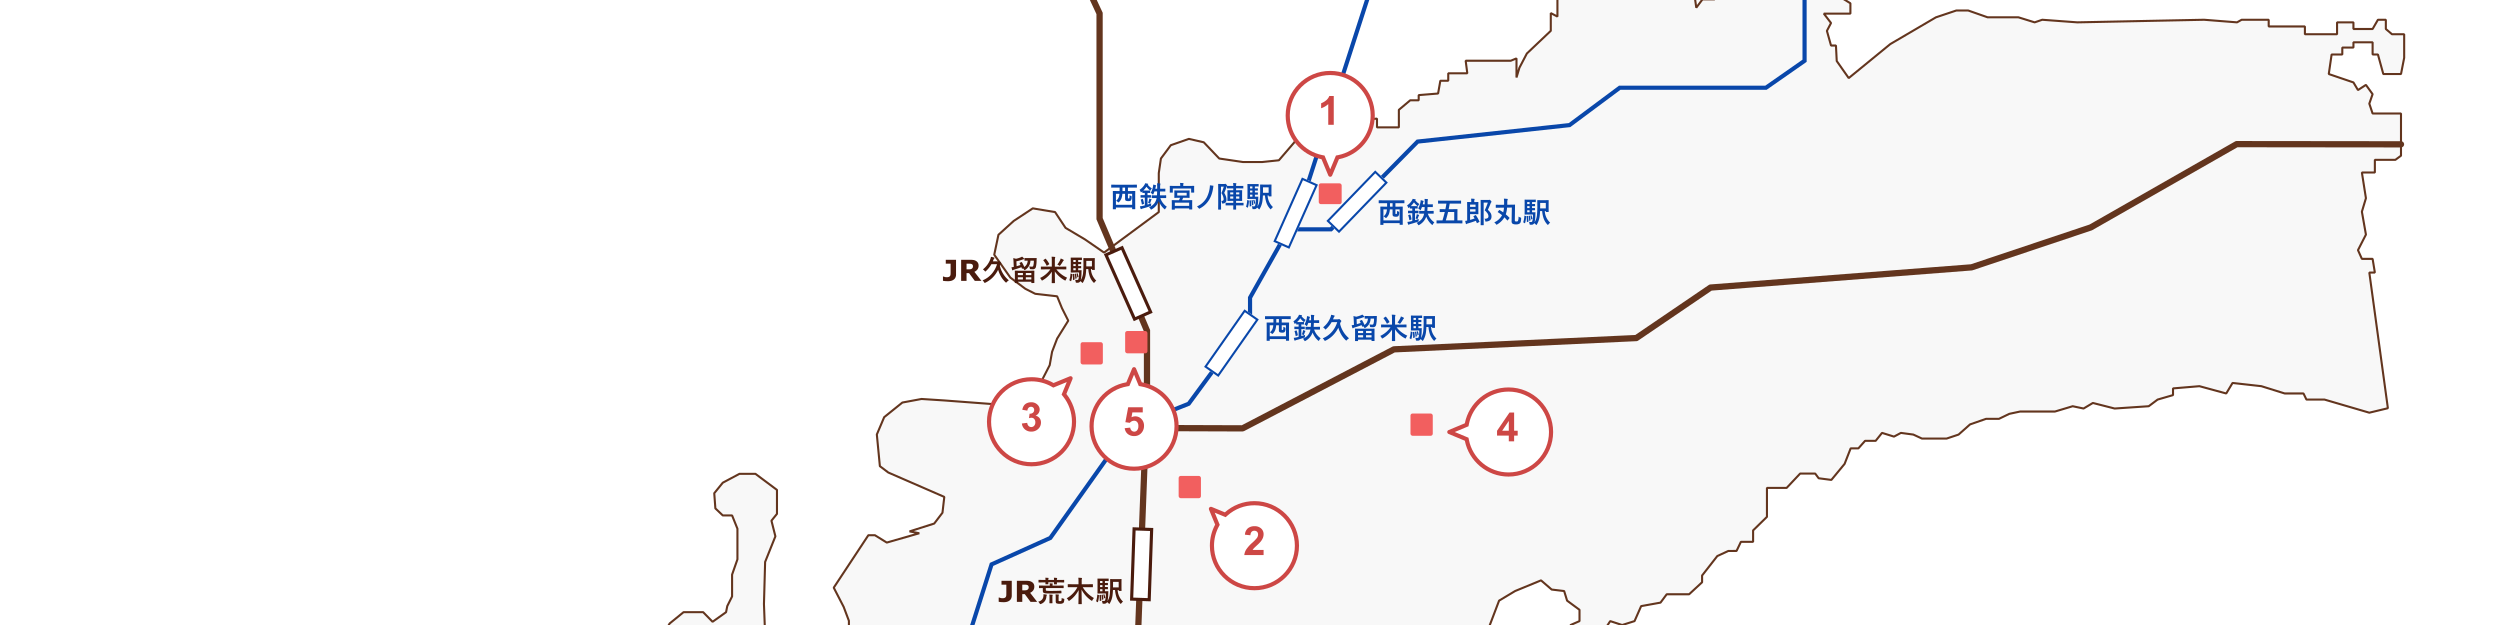 <svg xmlns="http://www.w3.org/2000/svg" xmlns:xlink="http://www.w3.org/1999/xlink" width="1200" height="300" viewBox="0 0 1200 300">
  <defs>
    <clipPath id="clip-path">
      <rect id="長方形_2656" data-name="長方形 2656" width="1200" height="300" transform="translate(363 4178)" fill="#a5a5a5" stroke="#fff" stroke-width="1" opacity="0.85"/>
    </clipPath>
    <filter id="パス_4119" x="231.675" y="-18.256" width="927.319" height="468.354" filterUnits="userSpaceOnUse">
      <feOffset dy="1" input="SourceAlpha"/>
      <feGaussianBlur stdDeviation="1.5" result="blur"/>
      <feFlood flood-opacity="0.161"/>
      <feComposite operator="in" in2="blur"/>
      <feComposite in="SourceGraphic"/>
    </filter>
    <filter id="合体_21" x="571.237" y="231.533" width="61.293" height="60.799" filterUnits="userSpaceOnUse">
      <feOffset dy="3" input="SourceAlpha"/>
      <feGaussianBlur stdDeviation="3" result="blur-2"/>
      <feFlood flood-color="#c1acac" flood-opacity="0.302"/>
      <feComposite operator="in" in2="blur-2"/>
      <feComposite in="SourceGraphic"/>
    </filter>
    <filter id="合体_22" x="464.734" y="171.551" width="60.799" height="61.292" filterUnits="userSpaceOnUse">
      <feOffset dy="3" input="SourceAlpha"/>
      <feGaussianBlur stdDeviation="3" result="blur-3"/>
      <feFlood flood-color="#c1acac" flood-opacity="0.302"/>
      <feComposite operator="in" in2="blur-3"/>
      <feComposite in="SourceGraphic"/>
    </filter>
    <filter id="合体_23" x="685.678" y="176.965" width="68.829" height="60.799" filterUnits="userSpaceOnUse">
      <feOffset dy="3" input="SourceAlpha"/>
      <feGaussianBlur stdDeviation="3" result="blur-4"/>
      <feFlood flood-color="#c1acac" flood-opacity="0.302"/>
      <feComposite operator="in" in2="blur-4"/>
      <feComposite in="SourceGraphic"/>
    </filter>
    <filter id="合体_24" x="513.953" y="167.224" width="60.799" height="67.759" filterUnits="userSpaceOnUse">
      <feOffset dy="3" input="SourceAlpha"/>
      <feGaussianBlur stdDeviation="3" result="blur-5"/>
      <feFlood flood-color="#c1acac" flood-opacity="0.302"/>
      <feComposite operator="in" in2="blur-5"/>
      <feComposite in="SourceGraphic"/>
    </filter>
    <filter id="合体_25" x="608.11" y="25.029" width="60.799" height="68.829" filterUnits="userSpaceOnUse">
      <feOffset dy="3" input="SourceAlpha"/>
      <feGaussianBlur stdDeviation="3" result="blur-6"/>
      <feFlood flood-color="#c1acac" flood-opacity="0.302"/>
      <feComposite operator="in" in2="blur-6"/>
      <feComposite in="SourceGraphic"/>
    </filter>
  </defs>
  <g id="マスクグループ_171" data-name="マスクグループ 171" transform="translate(-363 -4178)" clip-path="url(#clip-path)">
    <g id="グループ_3651" data-name="グループ 3651">
      <g id="グループ_3645" data-name="グループ 3645" transform="translate(599.535 4128.514)">
        <g transform="matrix(1, 0, 0, 1, -236.53, 49.49)" filter="url(#パス_4119)">
          <path id="パス_4119-2" data-name="パス 4119" d="M283.257,218.432l29.066,2.187,9.191-2.9,5.588-3.089,6.747-13.142,1.143-6.411,2.421-6.335,5.345-8.6-3.018-5.988-2.327-5.714L326.9,167.238l-4.726-2.392-7.2-5.38-7.741-10.978,2.016-9.572,7.326-6.649,9.161-6.035,10.693,1.775,5.028,7.585,9.256,5.5,9.231,6.356,26.267-19.44V109.282l1.02-6.973,4.75-6.39,8.693-3.038,7.133,1.637,7.427,7.791L426.689,104h9.041l8.128-.848,7.424-8.634,4.852-9.746h3.082V91.24l3.2,3.278,5.94,1.4v3.428l7.685-13.327,4.877-2.161,10.031-.695v4.2h10.5V78.929l5.441-4.562h4.077v-2.5l9.307-.762,1.084-6.128h3.795V61.4h9.144l-.785-6.031h21.651l2.749-1.123v9.175l1.409-4.694,3.569-6.825,11.485-10.89V32.5l3.184,1.677V22.615l-3.184,2.493,1.882-7.3,71.72-1.1,2.13,2.36h-9.4l2.584,4.378.915,6.464,2.985-4.011h5.845V22.615h11.455L665.2,20h9.254V16.707h18.377l3.323-3.925,1.987,3.925h8.773l.947,3.041,5.89-1.5,1.918,2.821-1.918,3.983,4.438,2.751v4.955H705.432l3.456,4.5-1.976,3.779,1.976,7.039h2.364l.373,7.432,5.759,8.19,19.95-16.32,21.9-12.84L769,31.266h5.748l9.319,3.265h14.783l7.778,2.415,3.646-1.244,16.831,1.244L887.956,35.7l15.806,1.244,2.228-1.244h12.979v3.217h17.379v3.736h15.436V36.946h7.86v3.185h9.2L971.4,35.7h3.8v4.43l2.953,2.524H984V53.961l-1.523,7.791h-8.495L971.4,52.371h-2.552V46.51h-9.2v2.536H954.3v3.325H949.17l-1.363,9.381,11.836,4.029,2.178,3.661,3.817-2.483,3.205,4.451-1.581,4.555,1.581,4.729h13.629v20.258l-2.7,1.981h-9.845v6.093H963.7l1.941,12.335-1.941,6.477,1.941,10.983-3.817,7.463,1.877,4.191h5.146l1.082,6.573h-2.663l8.91,65.117-8.91,2.145-21.522-6.3h-8.657l-1.421-2.926h-8.992l-11.227-3.5-13.828-1.547-3.034,5.05-12.861-3.5-12.68,1.066v3.217l-7.4,2.145-4.259,3.192-16.36,1.1-10.451-2.666-4.469,2.666-5.226-1.1-8.5,2.546H799.643l-5.167,1.106-4.99,2.4h-6.179l-7.7,2.675-5.5,4.878-5.734,1.911H752.519l-4.125-1.911-5.962-.8-3.321,1.774L733.368,234l-3.058,3.822h-5.091l-3.2,3.616h-3.709l-2.908,7.441-6.352,7.693-6.087-.787-1.678-2.26H694.06l-6.477,6.884h-9.456v13.9l-6.643,6.5V286.3H665.62l-2.083,4.369H659.6l-5.3,2.452L647,302.46V305.7l-6.229,5.765H630.015l-2.972,4.009-9.3,1.677-3.166,7.2-5.94,1.874-5.741-1.874-4.069,6.271-7.476,1.129-4.9,2.354-2.592-2.354v-5.526l4.3-1.874v-5.428l-5.956-4.393-1.414-4.617L574.8,309.2l-5.11-4.406-12.426,5.114-7.706,4.617-5.191,13.657v9.261l-13.572,5.9-2.466-1.686-7.7.891-4.439,4.185-25.644,10.356-20.267-6.507,1.837,4.5h-5.156l1.4-3.014-2.615-1.49v3.752l-3.345-3.752v8.329h-3.806v3.72l-3.607,2.484-6.326-3.659-3.27,2.751-2.99-2.751,5.19-6.37h4.1v-4.5h-4.1v2.321l-3.55,3.4-2.657-1.969-6.194,7.122h-3.16l-2.762-4.367,2.762,6.36-6.651,5.3,1.592-5.3-5.409-1.993-.855-2.545-9.062,5.3v7.371h-4.083l1.875-7.371-1.875-5.3-5-2.607-2.433,2.607-3.038-1.822-2.365,3.194,6.79,1.173,1.8,3.659-3.99,3.629v4.885l.8,3.6-6.163-4.934-3.15,27.925-4-4.589-4.923,10.954-2.785-4.723-5.775.593-.882-4.393-11.14,7.8-.974,2.32,1.894,1.778-3.952,1.835-.822-3.613-8.29,2.746-.975-2.746-13.057.941-1.744,9.6-3.968,1.881-8-3.1-5,3.1-6.237-1.881.6-4.233-3.774,1.665h-9.134V420.6l5.283,1.058,3.217,5.732-.915,5.772-4.01,11.042-8.061-2.315-1.34,8.5h-4.1l-.727,8.75h-9.475l-1.941,2.937h3.023l-1.082,8.032-10.965,1.2v-4.244l-9.425-12.583.7-15.4-.7-2.178v-6.058h-6.781l-3.165-6.812-4.809-2.447-1.733-2.87h-7.02l-2.85-5.027-5.623-2.193L218,404.238l-5.444,4.18v5.274l2.909,8.715v9.159l-19.316-.293v16.356l6.2,4.018v5.25l-21.215-5.25-2.392,2.119-6.224-2.119-3.969,3.861L164.5,471.316l-6.906-2.058v-2.186l-7.925-2.5-3.525.833v4.535l-5.425-2.245-4.267,2.245-.8-7,7.171-3.645-2.1-1.555,1.066-6.1,1.038-15.767h-7.851v9.037h-5.415v2.044l-7.987.668v2.342h-4.533v3.048l-10.92.747v-2.814h-5.9l-.7-5.2H90.885l-1.92-5.953-4.378-.718,1.034-8.882H80.086v-4.295l-9.095-.985-4.455-2.843,12.175-12.6V385.627l-5.087-10.542V365.2l3.693-5.349,4.666-3.122,3.636,1.285,3.345-2.74,8.1,2.016,7.439,7.91.9,5.563-.9,9.385,2.365,9.484,2.044,7.181,8.123-1.069,11.551-1.412,13.2-6.284,5.085-7.9,5.506-16V348.971l-3.109-3.19,3.109-2.047-4.161-4.143v-8.535l3.214-5.57,6.665-5.422h9.418l4.512,4.609,6.479-4.609.58-2.923,2.313-4.633V302.036l2.565-7.335V279.992l-2.565-6.364h-4.459l-3.569-3.384-.535-7.28,4.1-5.049,8.015-4.265h7.638l10.354,7.73V272.87l-2.652,3.277,1.893,7.51-4.932,12.292-.558,20.219.558,14.888,1.726.924,7.618,9.136,10.262,5.634,11.71-.759,8.9-3.215,2.729-5.982-2.729-9.421v-3.161l-2.513-6.682-4.768-9.232,16.62-25.177h3.131l5.711,3.531,15.6-4.472-4.674-.888,11.839-3.766,3.967-5.2.873-7.594L256.365,253.02l-4.032-3.044-1.459-15.208,3.531-8.316,8.729-7.016,9.2-1.713Z" transform="translate(170 -27.22)" fill="#f8f8f8" stroke="#63351e" stroke-linecap="round" stroke-linejoin="bevel" stroke-width="1"/>
        </g>
        <path id="パス_4120" data-name="パス 4120" d="M1004.806,20310.7h17.167l41.6-42.129,72.915-7.906,24.106-17.941h70.184l18.532-12.934V20195.8" transform="translate(-619.655 -20151.129)" fill="none" stroke="#0947aa" stroke-width="2"/>
        <g id="長方形_2646" data-name="長方形 2646" transform="matrix(0.719, 0.695, -0.695, 0.719, 423.577, 131.276)" fill="#fff" stroke="#0947aa" stroke-width="1">
          <rect width="8.433" height="33.733" stroke="none"/>
          <rect x="0.5" y="0.5" width="7.433" height="32.733" fill="none"/>
        </g>
        <path id="パス_4121" data-name="パス 4121" d="M2374.905,19599l26.024,55.945v98.506l22.759,53.77v32.482l-7.8,204.949v45.391l-7.849,45.666" transform="translate(-2109.666 -19599)" fill="none" stroke="#63351e" stroke-width="3"/>
        <path id="パス_4122" data-name="パス 4122" d="M2302.643,20068.754l76.667-146.418,19.394-61.1,28.2-12.693,37.729-53.088" transform="translate(-2159.284 -19540.844)" fill="none" stroke="#0947aa" stroke-width="2"/>
        <path id="パス_4123" data-name="パス 4123" d="M2531.154,19599l-48.6,150.543-23.54,41.822v10.945l-29.445,39.979-29.157,11.6" transform="translate(-2095.528 -19599)" fill="none" stroke="#0947aa" stroke-width="2"/>
        <rect id="長方形_2647" data-name="長方形 2647" width="8.433" height="33.733" transform="translate(294.323 171.836) rotate(-24)" fill="#fff" stroke="#4a1b0d" stroke-width="1.5"/>
        <g id="長方形_2648" data-name="長方形 2648" transform="matrix(0.819, 0.574, -0.574, 0.819, 360.784, 197.967)" fill="#fff" stroke="#0947aa" stroke-width="1">
          <rect width="8.433" height="33.733" stroke="none"/>
          <rect x="0.5" y="0.5" width="7.433" height="32.733" fill="none"/>
        </g>
        <rect id="長方形_2649" data-name="長方形 2649" width="8.433" height="33.733" transform="translate(307.829 303.343) rotate(2)" fill="#fff" stroke="#4a1b0d" stroke-width="1.5"/>
        <path id="パス_4124" data-name="パス 4124" d="M2211.307,20358.928l45.882.162,72.656-37.93,116.339-5.418,35.641-24.24,125.251-9.7,57.227-19.158,70.036-39.98,78.889.09" transform="translate(-1897.285 -20103.988)" fill="none" stroke="#63351e" stroke-linecap="round" stroke-linejoin="round" stroke-width="3"/>
        <g id="長方形_2650" data-name="長方形 2650" transform="translate(388.385 134.676) rotate(24)" fill="#fff" stroke="#0947aa" stroke-width="1">
          <rect width="8.433" height="33.733" stroke="none"/>
          <rect x="0.5" y="0.5" width="7.433" height="32.733" fill="none"/>
        </g>
      </g>
      <path id="パス_4125" data-name="パス 4125" d="M6.542-2.206A3.258,3.258,0,0,1,6.3-.96,2.535,2.535,0,0,1,5.6.022,3.513,3.513,0,0,1,4.4.684,5.512,5.512,0,0,1,2.671.918q-.7,0-1.318-.051A9.443,9.443,0,0,1,.267.722V-1.323H.511q.326.122.679.228a3.23,3.23,0,0,0,.9.105,2.529,2.529,0,0,0,1.1-.19,1.143,1.143,0,0,0,.547-.53,1.938,1.938,0,0,0,.177-.731q.02-.4.02-1.016V-7.49H1.618V-9.351H6.542Zm8.123-4.048a1.287,1.287,0,0,0-.156-.652,1.047,1.047,0,0,0-.537-.428,1.975,1.975,0,0,0-.618-.132Q13-7.49,12.533-7.49h-.944v2.724h.8a7.469,7.469,0,0,0,1.046-.061,1.5,1.5,0,0,0,.706-.278,1.354,1.354,0,0,0,.4-.465A1.557,1.557,0,0,0,14.665-6.254ZM18.734.762H15.548L12.8-2.946H11.589V.762H8.994V-9.351h4.374a10.049,10.049,0,0,1,1.542.1,3.328,3.328,0,0,1,1.209.441,2.637,2.637,0,0,1,.907.88,2.521,2.521,0,0,1,.336,1.355,3.006,3.006,0,0,1-.52,1.827,3.92,3.92,0,0,1-1.484,1.175Zm7.485-8.008H23.535a13.783,13.783,0,0,1-2.642,3.321q-.217.2-.292.2-.109,0-.306-.265a3.51,3.51,0,0,0-.863-.761,11.145,11.145,0,0,0,3.5-4.693,5.852,5.852,0,0,0,.374-1.331,11.828,11.828,0,0,1,1.474.333q.224.061.224.217a.472.472,0,0,1-.17.312,1.518,1.518,0,0,0-.306.537l-.319.767h2.323a.772.772,0,0,0,.306-.041.608.608,0,0,1,.292-.082q.163,0,.6.4.462.414.462.557a.386.386,0,0,1-.156.306,1.3,1.3,0,0,0-.278.462q-.068.211-.177.516a12.331,12.331,0,0,0,1.46,3.654A12.344,12.344,0,0,0,31.9.5a4.326,4.326,0,0,0-1.032.863q-.231.251-.292.251t-.319-.224a12.071,12.071,0,0,1-2.547-3.5,13.6,13.6,0,0,1-.958-2.465,13.84,13.84,0,0,1-2.017,3.063,12.723,12.723,0,0,1-4.1,3.145,1.088,1.088,0,0,1-.319.109q-.122,0-.292-.319a3.676,3.676,0,0,0-.754-.9,11.69,11.69,0,0,0,4.367-3.09A12.636,12.636,0,0,0,26.218-7.245Zm9.835,9.074H34.912q-.109,0-.129-.027a.234.234,0,0,1-.02-.122l.027-2.588v-1.3l-.027-1.779q0-.109.027-.129a.234.234,0,0,1,.122-.02l1.949.027H42.05L44-4.135q.136,0,.136.149L44.108-2.4V-.922l.027,2.574q0,.149-.136.149H42.844a.215.215,0,0,1-.136-.027.234.234,0,0,1-.02-.122V1.176H36.209v.5q0,.109-.027.129A.254.254,0,0,1,36.053,1.828ZM40.046.09h2.642V-.977H40.046Zm2.642-3.111H40.046V-2h2.642ZM36.209.09h2.445V-.977H36.209Zm0-3.111V-2h2.445V-3.021Zm1.956-5.162a14.978,14.978,0,0,1,1.127,2.275,3.61,3.61,0,0,0,1.223-1.331,4.324,4.324,0,0,0,.435-1.7l-1.406.027q-.109,0-.129-.034a.254.254,0,0,1-.02-.129v-.958a.248.248,0,0,1,.027-.149.212.212,0,0,1,.122-.02l1.616.027h2.3l1.61-.027a.162.162,0,0,1,.183.183q-.014.211-.027.523t-.014.408a13.838,13.838,0,0,1-.333,3.179,1.415,1.415,0,0,1-1.521,1.1q-.53,0-.93-.041a.727.727,0,0,1-.4-.088,1.142,1.142,0,0,1-.1-.374,3.912,3.912,0,0,0-.265-.869,8.266,8.266,0,0,0,1.352.122.577.577,0,0,0,.584-.333,8.851,8.851,0,0,0,.292-2.547H42.24a5.222,5.222,0,0,1-2.459,4.388,1.011,1.011,0,0,1-.346.149q-.109,0-.238-.238a3.556,3.556,0,0,0-.462-.6L38.43-5.1a.478.478,0,0,1-.17.061q-.061,0-.1-.115-.027-.075-.122-.353-.068-.19-.115-.3-1.358.53-3.572,1.2a.9.9,0,0,0-.4.211.337.337,0,0,1-.238.1q-.136,0-.211-.17a9.818,9.818,0,0,1-.346-1.3q.571-.061,1.1-.17l-.129-2.737a9.647,9.647,0,0,0-.149-1.46,8.334,8.334,0,0,1,1.331.292,12.538,12.538,0,0,0,2.268-.693,3.5,3.5,0,0,0,.659-.346,5.458,5.458,0,0,1,.876.849.373.373,0,0,1,.136.238q0,.136-.211.163a2.8,2.8,0,0,0-.509.136,17.712,17.712,0,0,1-3.009.863l.1,2.35q1.209-.34,1.868-.571-.278-.557-.435-.835a.271.271,0,0,1-.041-.109q0-.054.143-.129l.734-.306a.6.6,0,0,1,.156-.041Q38.1-8.285,38.165-8.183ZM49.188-4.76l-1.773.027q-.109,0-.129-.027a.234.234,0,0,1-.02-.122V-5.948q0-.109.027-.129a.234.234,0,0,1,.122-.02l1.773.027h3.321V-9.188a10.1,10.1,0,0,0-.109-1.65q.89.02,1.528.1.224.02.224.149a1.429,1.429,0,0,1-.082.38,4.187,4.187,0,0,0-.088,1V-6.07h3.572L59.321-6.1q.115,0,.136.027a.234.234,0,0,1,.02.122v1.066a.2.2,0,0,1-.024.126.221.221,0,0,1-.132.024L57.555-4.76H54.723a12.214,12.214,0,0,0,2.452,2.425,13.57,13.57,0,0,0,2.7,1.582A4.485,4.485,0,0,0,59.226.294q-.17.333-.251.333A1.05,1.05,0,0,1,58.642.47a13.359,13.359,0,0,1-4.686-4.258l.068,5.481q0,.143-.149.143H52.618q-.149,0-.149-.143,0-.109.014-.958.048-2.547.054-4.394A12.906,12.906,0,0,1,48.142.47a.722.722,0,0,1-.333.136q-.1,0-.278-.319a3.882,3.882,0,0,0-.652-.917,12.3,12.3,0,0,0,2.914-1.9A11.876,11.876,0,0,0,51.8-4.76Zm5.956-2.3A10.884,10.884,0,0,0,56.53-9.263a3.442,3.442,0,0,0,.251-.727,9.422,9.422,0,0,1,1.29.584q.2.129.2.224a.3.3,0,0,1-.149.251,1.569,1.569,0,0,0-.326.428A14.717,14.717,0,0,1,56.6-6.7q-.2.251-.278.251A1.135,1.135,0,0,1,56-6.607,3.745,3.745,0,0,0,55.144-7.055ZM49.65-9.792a13.109,13.109,0,0,1,1.623,2.364.308.308,0,0,1,.034.115q0,.061-.129.149l-.9.6a.416.416,0,0,1-.156.068q-.054,0-.122-.109a12.093,12.093,0,0,0-1.528-2.438.2.2,0,0,1-.054-.1q0-.041.149-.149l.808-.537a.277.277,0,0,1,.136-.061Q49.562-9.894,49.65-9.792ZM65.6-3.259H63.2l-1.453.027q-.115,0-.136-.034a.274.274,0,0,1-.02-.136l.027-1.691V-8.556l-.027-1.712q0-.109.027-.129a.253.253,0,0,1,.129-.02l1.453.027h2.241l1.379-.027q.109,0,.129.027a.234.234,0,0,1,.02.122v.89a.215.215,0,0,1-.027.136.234.234,0,0,1-.122.02l-1.379-.027h-.265v.958l1.284-.027q.109,0,.129.027a.234.234,0,0,1,.02.122V-7.4q0,.109-.027.129a.234.234,0,0,1-.122.02l-.387-.007q-.4-.014-.9-.02v.93l1.284-.014a.231.231,0,0,1,.129.02.212.212,0,0,1,.02.122v.781q0,.109-.027.129a.234.234,0,0,1-.122.02L66.283-5.3q-.5-.014-1.107-.02v.985h.251l1.223-.027q.156,0,.156.129v.054l-.041.917A16.609,16.609,0,0,1,66.4.416a7.9,7.9,0,0,0,1.114-3.328A43.238,43.238,0,0,0,67.7-7.85l-.027-2.167q0-.115.034-.136a.274.274,0,0,1,.136-.02l1.555.027h2.031l1.555-.027a.248.248,0,0,1,.149.027.253.253,0,0,1,.02.129l-.027,1.392v2.615l.027,1.372a.215.215,0,0,1-.027.136.321.321,0,0,1-.143.02H71.927q-.156,0-.156-.17v-.265h-.489A8.111,8.111,0,0,0,73.856.647a4.791,4.791,0,0,0-.815.822q-.183.265-.265.265T72.5,1.509A8.2,8.2,0,0,1,70.67-1.554a14.706,14.706,0,0,1-.652-3.362h-1q-.041,1.263-.2,2.533A9.963,9.963,0,0,1,67.5,1.509q-.163.251-.238.251t-.292-.224a4.1,4.1,0,0,0-.747-.652,1.42,1.42,0,0,1-1.352.767q-.414,0-.6-.014t-.211-.088a1.869,1.869,0,0,1-.1-.374,3.157,3.157,0,0,0-.278-.93,8.271,8.271,0,0,0,1.032.082.6.6,0,0,0,.571-.36A11.307,11.307,0,0,0,65.6-3.259Zm6.174-5.576h-2.71v1.223q0,.992-.014,1.419h2.724Zm-8.931,4.5h1.141v-.985H62.84Zm0-3.96h1.141v-.958H62.84Zm0,1.942h1.141v-.93H62.84ZM61.7-2.7l.421.143a.376.376,0,0,1,.177.088.321.321,0,0,1,.02.143A11.157,11.157,0,0,1,61.828.8Q61.78.932,61.7.932a.221.221,0,0,1-.122-.048L61.087.565Q60.945.5,60.945.423A.419.419,0,0,1,60.979.3a11.613,11.613,0,0,0,.5-2.907q.007-.136.068-.136A.749.749,0,0,1,61.7-2.7Zm1.338.109a1.163,1.163,0,0,1,.122-.014q.075,0,.088.129.19,1.535.224,2.459a.218.218,0,0,1-.17.211l-.435.156a.484.484,0,0,1-.129.034q-.061,0-.061-.129a20.576,20.576,0,0,0-.156-2.567.724.724,0,0,1-.007-.075q0-.088.177-.129Zm.9-.109a.367.367,0,0,1,.109-.027q.061,0,.088.129a19.875,19.875,0,0,1,.319,1.983v.061q0,.1-.17.177l-.292.122a.377.377,0,0,1-.129.048q-.054,0-.061-.129a14.4,14.4,0,0,0-.292-2.072.477.477,0,0,1-.014-.082q0-.054.149-.115Zm.822-.149a.257.257,0,0,1,.1-.027q.048,0,.088.1a8.248,8.248,0,0,1,.374,1.467.552.552,0,0,1,.007.068q0,.075-.115.143l-.3.149a.232.232,0,0,1-.109.041q-.054,0-.068-.109a10.468,10.468,0,0,0-.346-1.576.323.323,0,0,1-.02-.088q0-.048.129-.088Z" transform="translate(815.354 4312.055)" fill="#4a1b0d"/>
      <path id="パス_4126" data-name="パス 4126" d="M2.638-8.706.9-8.678q-.115,0-.136-.027a.234.234,0,0,1-.02-.122V-9.962q0-.109.027-.129a.254.254,0,0,1,.129-.02l1.739.027h8.551l1.739-.027a.215.215,0,0,1,.136.027.234.234,0,0,1,.02.122v1.134q0,.109-.034.129a.212.212,0,0,1-.122.02l-1.739-.027H8.771v1.664h1.46l1.9-.027a.215.215,0,0,1,.136.027.254.254,0,0,1,.02.129l-.027,2.486V-2.05l.027,3.559a.215.215,0,0,1-.027.136.254.254,0,0,1-.129.02H10.951q-.109,0-.129-.034a.212.212,0,0,1-.02-.122V.884H3.011V1.55a.215.215,0,0,1-.027.136.254.254,0,0,1-.129.02H1.673q-.109,0-.129-.027a.254.254,0,0,1-.02-.129l.027-3.572v-2.1L1.524-6.913q0-.115.027-.136a.234.234,0,0,1,.122-.02l1.908.027h1.2V-8.706Zm.374,2.975V-.454H10.8V-5.731H8.771v1.949a.374.374,0,0,0,.041.217.462.462,0,0,0,.306.068.547.547,0,0,0,.319-.068,4.91,4.91,0,0,0,.1-1.447,5.932,5.932,0,0,0,.686.306.634.634,0,0,1,.278.156.613.613,0,0,1,.061.326q0,.088-.007.238a2.169,2.169,0,0,1-.435,1.515A1.609,1.609,0,0,1,9.1-2.206a3.054,3.054,0,0,1-1.256-.183.7.7,0,0,1-.346-.36,1.967,1.967,0,0,1-.1-.706V-5.731H6.1a7.932,7.932,0,0,1-.5,2.364,4.74,4.74,0,0,1-1.06,1.576q-.211.211-.306.211T3.9-1.805a3.072,3.072,0,0,0-.822-.55A3.984,3.984,0,0,0,4.295-3.911a6.006,6.006,0,0,0,.414-1.82ZM6.156-7.042h1.25V-8.706H6.156Zm13.556.876a9.744,9.744,0,0,0,1.1-3.124,3.666,3.666,0,0,0,.075-.734,1.047,1.047,0,0,0-.007-.115,7.045,7.045,0,0,1,1.216.306q.224.075.224.19a.338.338,0,0,1-.088.211,1.811,1.811,0,0,0-.183.6Q22-8.57,21.9-8.149h.944v-.659a13.129,13.129,0,0,0-.1-1.942q.808.02,1.453.1.2.02.2.149a1.032,1.032,0,0,1-.088.34,5.812,5.812,0,0,0-.082,1.345v.672H25l1.576-.034q.109,0,.129.034a.274.274,0,0,1,.02.136V-6.98q0,.109-.027.129a.234.234,0,0,1-.122.02L25-6.858h-.808q-.048,1.277-.109,1.875h1.127l1.779-.027q.143,0,.143.156v1.039q0,.156-.143.156l-1.779-.027h-.89a8.35,8.35,0,0,0,3.145,4.2,3.475,3.475,0,0,0-.713.951q-.156.278-.251.278t-.292-.183a9.325,9.325,0,0,1-2.628-3.824A7.339,7.339,0,0,1,20.215,1.72a2.382,2.382,0,0,1-.333.156q-.1,0-.265-.306A2.555,2.555,0,0,0,18.9.735,6.678,6.678,0,0,0,21.288-.949a5.36,5.36,0,0,0,1.08-2.031l.17-.706h-.448l-1.766.027q-.109,0-.129-.027a.254.254,0,0,1-.02-.129V-4.855A.215.215,0,0,1,20.2-4.99a.234.234,0,0,1,.122-.02l1.766.027H22.7q.061-.591.115-1.875H21.505A11.822,11.822,0,0,1,21-5.636q-.115.278-.231.278-.088,0-.278-.2A3.417,3.417,0,0,0,19.712-6.165Zm-2.683-4.618q.754.1,1.284.224.211.061.211.17a.266.266,0,0,1-.143.217l-.1.088A8.04,8.04,0,0,0,20.276-8.3a3.759,3.759,0,0,0-.53.72q-.163.306-.251.306a.8.8,0,0,1-.306-.2,9.573,9.573,0,0,1-1.515-1.637,10.739,10.739,0,0,1-1.535,1.82q.183.014.863.014H18.13L19.3-7.307q.109,0,.129.034a.274.274,0,0,1,.02.136v.863q0,.109-.027.129a.234.234,0,0,1-.122.02l-1.127-.027v1.087h.041l1.447-.027q.122,0,.143.027a.234.234,0,0,1,.02.122v.917q0,.115-.027.136a.274.274,0,0,1-.136.02L18.218-3.9h-.041V-.549q1.582-.5,1.807-.584a3.535,3.535,0,0,0-.082.781.69.69,0,0,1-.075.414,1.151,1.151,0,0,1-.374.17q-1.671.6-3.661,1.127a1.681,1.681,0,0,0-.489.2.464.464,0,0,1-.217.082.228.228,0,0,1-.224-.183A8.723,8.723,0,0,1,14.53.273a9.008,9.008,0,0,0,1.345-.2l.992-.238V-3.9h-.448l-1.447.027q-.109,0-.129-.027a.254.254,0,0,1-.02-.129v-.917q0-.109.027-.129a.234.234,0,0,1,.122-.02l1.447.027h.448V-6.152l-1.019.027q-.109,0-.129-.027a.234.234,0,0,1-.02-.122v-.6q-.122.1-.38.306a.571.571,0,0,1-.278.149q-.1,0-.217-.319a3.284,3.284,0,0,0-.475-.89,7.753,7.753,0,0,0,2.377-2.431A2.883,2.883,0,0,0,17.029-10.784ZM15.691-3.245a.463.463,0,0,1,.149-.041q.068,0,.115.136a11.076,11.076,0,0,1,.53,2.092.372.372,0,0,1,.014.082q0,.068-.183.136L15.691-.6a.6.6,0,0,1-.156.041q-.068,0-.1-.149a11.661,11.661,0,0,0-.5-2.085.309.309,0,0,1-.027-.1q0-.068.177-.136Zm3.328-.19a9.586,9.586,0,0,1,1,.346q.143.054.143.149a.184.184,0,0,1-.088.156.556.556,0,0,0-.177.292q-.2.618-.408,1.114-.136.319-.224.319a.856.856,0,0,1-.285-.115,2.3,2.3,0,0,0-.543-.19,10.526,10.526,0,0,0,.5-1.562Q18.979-3.143,19.019-3.435ZM35.4-7.245H32.719a13.783,13.783,0,0,1-2.642,3.321q-.217.2-.292.2-.109,0-.306-.265a3.51,3.51,0,0,0-.863-.761,11.145,11.145,0,0,0,3.5-4.693,5.852,5.852,0,0,0,.374-1.331,11.828,11.828,0,0,1,1.474.333q.224.061.224.217a.472.472,0,0,1-.17.312,1.518,1.518,0,0,0-.306.537l-.319.767H35.72a.772.772,0,0,0,.306-.041.608.608,0,0,1,.292-.082q.163,0,.6.4.462.414.462.557a.386.386,0,0,1-.156.306,1.3,1.3,0,0,0-.278.462q-.068.211-.177.516a12.331,12.331,0,0,0,1.46,3.654A12.344,12.344,0,0,0,41.079.5a4.326,4.326,0,0,0-1.032.863q-.231.251-.292.251t-.319-.224a12.071,12.071,0,0,1-2.547-3.5,13.6,13.6,0,0,1-.958-2.465,13.84,13.84,0,0,1-2.017,3.063,12.723,12.723,0,0,1-4.1,3.145,1.088,1.088,0,0,1-.319.109q-.122,0-.292-.319a3.676,3.676,0,0,0-.754-.9,11.69,11.69,0,0,0,4.367-3.09A12.636,12.636,0,0,0,35.4-7.245Zm9.835,9.074H44.095q-.109,0-.129-.027a.234.234,0,0,1-.02-.122l.027-2.588v-1.3l-.027-1.779q0-.109.027-.129a.234.234,0,0,1,.122-.02l1.949.027h5.189l1.949-.027q.136,0,.136.149L53.291-2.4V-.922l.027,2.574q0,.149-.136.149H52.028a.215.215,0,0,1-.136-.027.234.234,0,0,1-.02-.122V1.176H45.392v.5q0,.109-.027.129A.254.254,0,0,1,45.236,1.828ZM49.229.09h2.642V-.977H49.229Zm2.642-3.111H49.229V-2h2.642ZM45.392.09h2.445V-.977H45.392Zm0-3.111V-2h2.445V-3.021Zm1.956-5.162a14.978,14.978,0,0,1,1.127,2.275A3.61,3.61,0,0,0,49.7-7.239a4.324,4.324,0,0,0,.435-1.7l-1.406.027q-.109,0-.129-.034a.254.254,0,0,1-.02-.129v-.958a.248.248,0,0,1,.027-.149.212.212,0,0,1,.122-.02l1.616.027h2.3l1.61-.027a.162.162,0,0,1,.183.183q-.014.211-.027.523t-.014.408a13.838,13.838,0,0,1-.333,3.179,1.415,1.415,0,0,1-1.521,1.1q-.53,0-.93-.041a.727.727,0,0,1-.4-.088,1.142,1.142,0,0,1-.1-.374,3.912,3.912,0,0,0-.265-.869,8.266,8.266,0,0,0,1.352.122.577.577,0,0,0,.584-.333,8.851,8.851,0,0,0,.292-2.547H51.423a5.222,5.222,0,0,1-2.459,4.388,1.012,1.012,0,0,1-.346.149q-.109,0-.238-.238a3.556,3.556,0,0,0-.462-.6l-.306.136a.478.478,0,0,1-.17.061q-.061,0-.1-.115-.027-.075-.122-.353-.068-.19-.115-.3-1.358.53-3.572,1.2a.9.9,0,0,0-.4.211.337.337,0,0,1-.238.1q-.136,0-.211-.17a9.819,9.819,0,0,1-.346-1.3q.571-.061,1.1-.17l-.129-2.737a9.646,9.646,0,0,0-.149-1.46,8.334,8.334,0,0,1,1.331.292,12.538,12.538,0,0,0,2.268-.693,3.5,3.5,0,0,0,.659-.346,5.458,5.458,0,0,1,.876.849.373.373,0,0,1,.136.238q0,.136-.211.163a2.8,2.8,0,0,0-.509.136,17.712,17.712,0,0,1-3.009.863l.1,2.35q1.209-.34,1.868-.571-.278-.557-.435-.835a.271.271,0,0,1-.041-.109q0-.054.143-.129l.734-.306a.6.6,0,0,1,.156-.041Q47.28-8.285,47.348-8.183ZM58.371-4.76,56.6-4.732q-.109,0-.129-.027a.234.234,0,0,1-.02-.122V-5.948q0-.109.027-.129A.234.234,0,0,1,56.6-6.1l1.773.027h3.321V-9.188a10.1,10.1,0,0,0-.109-1.65q.89.02,1.528.1.224.02.224.149a1.429,1.429,0,0,1-.082.38,4.187,4.187,0,0,0-.088,1V-6.07h3.572L68.5-6.1q.115,0,.136.027a.234.234,0,0,1,.02.122v1.066a.2.2,0,0,1-.024.126.221.221,0,0,1-.132.024L66.739-4.76H63.906a12.214,12.214,0,0,0,2.452,2.425,13.57,13.57,0,0,0,2.7,1.582A4.485,4.485,0,0,0,68.409.294q-.17.333-.251.333A1.05,1.05,0,0,1,67.825.47a13.359,13.359,0,0,1-4.686-4.258l.068,5.481q0,.143-.149.143H61.8q-.149,0-.149-.143,0-.109.014-.958.048-2.547.054-4.394A12.906,12.906,0,0,1,57.325.47a.722.722,0,0,1-.333.136q-.1,0-.278-.319a3.882,3.882,0,0,0-.652-.917,12.3,12.3,0,0,0,2.914-1.9,11.876,11.876,0,0,0,2.01-2.228Zm5.956-2.3a10.884,10.884,0,0,0,1.386-2.207,3.442,3.442,0,0,0,.251-.727,9.422,9.422,0,0,1,1.29.584q.2.129.2.224a.3.3,0,0,1-.149.251,1.569,1.569,0,0,0-.326.428,14.716,14.716,0,0,1-1.2,1.807q-.2.251-.278.251a1.135,1.135,0,0,1-.319-.163A3.744,3.744,0,0,0,64.328-7.055ZM58.833-9.792a13.109,13.109,0,0,1,1.623,2.364.308.308,0,0,1,.034.115q0,.061-.129.149l-.9.6A.416.416,0,0,1,59.3-6.5q-.054,0-.122-.109a12.093,12.093,0,0,0-1.528-2.438.2.2,0,0,1-.054-.1q0-.041.149-.149l.808-.537a.277.277,0,0,1,.136-.061Q58.745-9.894,58.833-9.792ZM74.78-3.259h-2.4l-1.453.027q-.115,0-.136-.034a.274.274,0,0,1-.02-.136L70.8-5.092V-8.556l-.027-1.712q0-.109.027-.129a.254.254,0,0,1,.129-.02l1.453.027h2.241L76-10.417q.109,0,.129.027a.234.234,0,0,1,.02.122v.89a.215.215,0,0,1-.027.136.234.234,0,0,1-.122.02l-1.379-.027h-.265v.958l1.284-.027q.109,0,.129.027a.234.234,0,0,1,.02.122V-7.4q0,.109-.027.129a.234.234,0,0,1-.122.02l-.387-.007q-.4-.014-.9-.02v.93l1.284-.014a.231.231,0,0,1,.129.02.212.212,0,0,1,.02.122v.781q0,.109-.027.129a.234.234,0,0,1-.122.02L75.466-5.3q-.5-.014-1.107-.02v.985h.251l1.223-.027q.156,0,.156.129v.054l-.041.917A16.608,16.608,0,0,1,75.582.416,7.9,7.9,0,0,0,76.7-2.912a43.238,43.238,0,0,0,.183-4.938l-.027-2.167q0-.115.034-.136a.274.274,0,0,1,.136-.02l1.555.027h2.031l1.555-.027a.248.248,0,0,1,.149.027.253.253,0,0,1,.02.129l-.027,1.392v2.615l.027,1.372a.215.215,0,0,1-.027.136.321.321,0,0,1-.143.02H81.11q-.156,0-.156-.17v-.265h-.489A8.111,8.111,0,0,0,83.039.647a4.791,4.791,0,0,0-.815.822q-.183.265-.265.265t-.278-.224a8.2,8.2,0,0,1-1.827-3.063A14.706,14.706,0,0,1,79.2-4.916h-1q-.041,1.263-.2,2.533a9.963,9.963,0,0,1-1.324,3.892q-.163.251-.238.251t-.292-.224a4.1,4.1,0,0,0-.747-.652,1.42,1.42,0,0,1-1.352.767q-.414,0-.6-.014t-.211-.088a1.87,1.87,0,0,1-.1-.374,3.157,3.157,0,0,0-.278-.93A8.271,8.271,0,0,0,73.9.327a.6.6,0,0,0,.571-.36A11.307,11.307,0,0,0,74.78-3.259Zm6.174-5.576h-2.71v1.223q0,.992-.014,1.419h2.724Zm-8.931,4.5h1.141v-.985H72.023Zm0-3.96h1.141v-.958H72.023Zm0,1.942h1.141v-.93H72.023ZM70.882-2.7l.421.143a.376.376,0,0,1,.177.088.321.321,0,0,1,.02.143A11.158,11.158,0,0,1,71.011.8q-.048.129-.129.129a.221.221,0,0,1-.122-.048L70.27.565Q70.128.5,70.128.423A.42.42,0,0,1,70.162.3a11.613,11.613,0,0,0,.5-2.907q.007-.136.068-.136A.749.749,0,0,1,70.882-2.7Zm1.338.109a1.162,1.162,0,0,1,.122-.014q.075,0,.088.129.19,1.535.224,2.459a.218.218,0,0,1-.17.211L72.05.348a.484.484,0,0,1-.129.034q-.061,0-.061-.129A20.577,20.577,0,0,0,71.7-2.315a.722.722,0,0,1-.007-.075q0-.088.177-.129Zm.9-.109a.367.367,0,0,1,.109-.027q.061,0,.088.129a19.875,19.875,0,0,1,.319,1.983v.061q0,.1-.17.177l-.292.122a.377.377,0,0,1-.129.048q-.054,0-.061-.129A14.4,14.4,0,0,0,72.7-2.41a.477.477,0,0,1-.014-.082q0-.054.149-.115Zm.822-.149a.257.257,0,0,1,.1-.027q.048,0,.088.1A8.248,8.248,0,0,1,74.5-1.309a.55.55,0,0,1,.007.068q0,.075-.115.143l-.3.149a.232.232,0,0,1-.109.041q-.054,0-.068-.109a10.47,10.47,0,0,0-.346-1.576.323.323,0,0,1-.02-.088q0-.048.129-.088Z" transform="translate(969.463 4339.873)" fill="#0947aa"/>
      <path id="パス_4127" data-name="パス 4127" d="M2.638-8.7.9-8.677q-.115,0-.136-.027a.234.234,0,0,1-.02-.122V-9.96q0-.109.027-.129A.254.254,0,0,1,.9-10.11l1.739.027h8.551l1.739-.027a.215.215,0,0,1,.136.027.234.234,0,0,1,.02.122v1.134q0,.109-.034.129a.212.212,0,0,1-.122.02L11.188-8.7H8.771V-7.04h1.46l1.9-.027a.215.215,0,0,1,.136.027.254.254,0,0,1,.02.129l-.027,2.486v2.377l.027,3.559a.215.215,0,0,1-.027.136.254.254,0,0,1-.129.02H10.951q-.109,0-.129-.034a.212.212,0,0,1-.02-.122V.886H3.011v.666a.215.215,0,0,1-.027.136.254.254,0,0,1-.129.02H1.673q-.109,0-.129-.027a.254.254,0,0,1-.02-.129l.027-3.572v-2.1L1.524-6.911q0-.115.027-.136a.234.234,0,0,1,.122-.02l1.908.027h1.2V-8.7Zm.374,2.975V-.452H10.8V-5.729H8.771V-3.78a.374.374,0,0,0,.041.217.462.462,0,0,0,.306.068.547.547,0,0,0,.319-.068,4.91,4.91,0,0,0,.1-1.447,5.932,5.932,0,0,0,.686.306.634.634,0,0,1,.278.156.613.613,0,0,1,.061.326q0,.088-.007.238a2.169,2.169,0,0,1-.435,1.515A1.609,1.609,0,0,1,9.1-2.2a3.054,3.054,0,0,1-1.256-.183.7.7,0,0,1-.346-.36,1.967,1.967,0,0,1-.1-.706V-5.729H6.1a7.932,7.932,0,0,1-.5,2.364A4.74,4.74,0,0,1,4.539-1.79q-.211.211-.306.211T3.9-1.8a3.072,3.072,0,0,0-.822-.55A3.984,3.984,0,0,0,4.295-3.909a6.006,6.006,0,0,0,.414-1.82ZM6.156-7.04h1.25V-8.7H6.156Zm13.556.876a9.744,9.744,0,0,0,1.1-3.124,3.666,3.666,0,0,0,.075-.734,1.047,1.047,0,0,0-.007-.115,7.045,7.045,0,0,1,1.216.306q.224.075.224.19a.338.338,0,0,1-.088.211,1.811,1.811,0,0,0-.183.6q-.048.265-.149.686h.944v-.659a13.129,13.129,0,0,0-.1-1.942q.808.02,1.453.1.2.02.2.149a1.032,1.032,0,0,1-.088.34,5.812,5.812,0,0,0-.082,1.345v.672H25l1.576-.034q.109,0,.129.034a.274.274,0,0,1,.02.136v1.032q0,.109-.027.129a.234.234,0,0,1-.122.02L25-6.856h-.808q-.048,1.277-.109,1.875h1.127l1.779-.027q.143,0,.143.156v1.039q0,.156-.143.156l-1.779-.027h-.89a8.35,8.35,0,0,0,3.145,4.2,3.475,3.475,0,0,0-.713.951q-.156.278-.251.278t-.292-.183a9.325,9.325,0,0,1-2.628-3.824,7.339,7.339,0,0,1-3.362,3.987,2.382,2.382,0,0,1-.333.156q-.1,0-.265-.306A2.555,2.555,0,0,0,18.9.737,6.678,6.678,0,0,0,21.288-.948a5.36,5.36,0,0,0,1.08-2.031l.17-.706h-.448l-1.766.027q-.109,0-.129-.027a.254.254,0,0,1-.02-.129V-4.853a.215.215,0,0,1,.027-.136.234.234,0,0,1,.122-.02l1.766.027H22.7q.061-.591.115-1.875H21.505A11.822,11.822,0,0,1,21-5.634q-.115.278-.231.278-.088,0-.278-.2A3.417,3.417,0,0,0,19.712-6.164Zm-2.683-4.618q.754.1,1.284.224.211.061.211.17a.266.266,0,0,1-.143.217l-.1.088A8.04,8.04,0,0,0,20.276-8.3a3.759,3.759,0,0,0-.53.72q-.163.306-.251.306a.8.8,0,0,1-.306-.2,9.573,9.573,0,0,1-1.515-1.637,10.739,10.739,0,0,1-1.535,1.82q.183.014.863.014H18.13L19.3-7.3q.109,0,.129.034a.274.274,0,0,1,.02.136v.863q0,.109-.027.129a.234.234,0,0,1-.122.02L18.177-6.15v1.087h.041l1.447-.027q.122,0,.143.027a.234.234,0,0,1,.02.122v.917q0,.115-.027.136a.274.274,0,0,1-.136.02L18.218-3.9h-.041V-.547q1.582-.5,1.807-.584A3.535,3.535,0,0,0,19.9-.35a.69.69,0,0,1-.075.414,1.151,1.151,0,0,1-.374.17q-1.671.6-3.661,1.127a1.681,1.681,0,0,0-.489.2.464.464,0,0,1-.217.082.228.228,0,0,1-.224-.183A8.723,8.723,0,0,1,14.53.275a9.008,9.008,0,0,0,1.345-.2l.992-.238V-3.9h-.448l-1.447.027q-.109,0-.129-.027a.254.254,0,0,1-.02-.129v-.917q0-.109.027-.129a.234.234,0,0,1,.122-.02l1.447.027h.448V-6.15l-1.019.027q-.109,0-.129-.027a.234.234,0,0,1-.02-.122v-.6q-.122.1-.38.306a.571.571,0,0,1-.278.149q-.1,0-.217-.319a3.284,3.284,0,0,0-.475-.89,7.753,7.753,0,0,0,2.377-2.431A2.883,2.883,0,0,0,17.029-10.782ZM15.691-3.243a.463.463,0,0,1,.149-.041q.068,0,.115.136a11.076,11.076,0,0,1,.53,2.092.372.372,0,0,1,.014.082q0,.068-.183.136L15.691-.6a.6.6,0,0,1-.156.041q-.068,0-.1-.149a11.661,11.661,0,0,0-.5-2.085.309.309,0,0,1-.027-.1q0-.068.177-.136Zm3.328-.19a9.586,9.586,0,0,1,1,.346q.143.054.143.149a.184.184,0,0,1-.088.156.556.556,0,0,0-.177.292q-.2.618-.408,1.114-.136.319-.224.319a.856.856,0,0,1-.285-.115,2.3,2.3,0,0,0-.543-.19,10.526,10.526,0,0,0,.5-1.562Q18.979-3.141,19.019-3.433ZM33.011-7.318h3.369l1.834-.027q.115,0,.136.027a.254.254,0,0,1,.02.129l-.027,1.026v1.2l.027,1.039q0,.109-.027.129a.254.254,0,0,1-.129.02L36.379-3.8H35.265q-.333.835-.489,1.141h2.785L39.5-2.686q.1,0,.115.034a.274.274,0,0,1,.02.136l-.027,1.107V-.4l.027,2.072q0,.143-.136.143H38.315q-.122,0-.143-.027a.278.278,0,0,1-.014-.115v-.4H31.285v.462q0,.149-.136.149h-1.2q-.136,0-.136-.149l.027-2.092v-.863l-.027-1.29a.248.248,0,0,1,.027-.149.194.194,0,0,1,.115-.02l1.929.027h1.406A10.778,10.778,0,0,0,33.778-3.8h-.767l-1.82.027q-.115,0-.136-.027a.234.234,0,0,1-.02-.122l.027-1.039v-1.2l-.027-1.026q0-.115.027-.136a.254.254,0,0,1,.129-.02ZM31.285-1.45V.058h6.873V-1.45Zm5.678-3.43V-6.2H32.44V-4.88ZM38.587-9.5l1.82-.027a.248.248,0,0,1,.149.027.234.234,0,0,1,.02.122l-.027.74V-8l.027,1.542a.215.215,0,0,1-.027.136.321.321,0,0,1-.143.02H39.273q-.115,0-.136-.027a.254.254,0,0,1-.02-.129V-8.262h-8.8v1.82a.215.215,0,0,1-.027.136.234.234,0,0,1-.122.02H29.01q-.115,0-.136-.027a.254.254,0,0,1-.02-.129L28.881-8v-.53l-.027-.849q0-.109.027-.129a.254.254,0,0,1,.129-.02l1.834.027h3.029v-.1a6.492,6.492,0,0,0-.1-1.324q.7,0,1.487.068.211.02.211.143a.46.46,0,0,1-.027.143q-.041.109-.048.136a2.7,2.7,0,0,0-.068.822V-9.5ZM49.8-9.587Q49.005-1.464,42.974,1.47L41.942.336a9.967,9.967,0,0,0,4.747-4.449A14.243,14.243,0,0,0,48.129-9.8Zm7.9,9.42-1.875.027a.248.248,0,0,1-.149-.027.234.234,0,0,1-.02-.122v-.937q0-.115.034-.143a.274.274,0,0,1,.136-.02l1.875.027h1.644V-2.32H58.48l-1.793.027a.248.248,0,0,1-.149-.027.254.254,0,0,1-.02-.129l.027-1.331V-5.967L56.517-7.3q0-.109.027-.129a.321.321,0,0,1,.143-.02l1.793.027h.863v-.9h-.992L56.5-8.3q-.122,0-.143-.027a.2.2,0,0,1-.027-.129v-.917l-.054.054a1.334,1.334,0,0,0-.251.557A24.521,24.521,0,0,1,54.989-6.15a8.107,8.107,0,0,1,.9,1.915,5.023,5.023,0,0,1,.17,1.358A1.637,1.637,0,0,1,54.337-1.07q-.163.014-.224.014-.156,0-.2-.1a1.611,1.611,0,0,1-.054-.326,1.553,1.553,0,0,0-.292-.829h.183q.971,0,.971-.842A5.671,5.671,0,0,0,53.63-6.055a18.461,18.461,0,0,0,1.134-3.1H53.447V-1.28l.027,2.975q0,.115-.027.136a.234.234,0,0,1-.122.02h-1.1a.221.221,0,0,1-.132-.024.221.221,0,0,1-.024-.132L52.1-1.267V-7.291l-.027-3.016q0-.115.027-.136a.254.254,0,0,1,.129-.02l1.114.027h1.745a.676.676,0,0,0,.278-.041.433.433,0,0,1,.183-.041q.156,0,.523.4a1.128,1.128,0,0,1,.34.564V-9.5a.233.233,0,0,1,.1-.014l1.847.027h.992a9.721,9.721,0,0,0-.1-1.413,13.054,13.054,0,0,1,1.372.1q.211.041.211.136a.634.634,0,0,1-.054.224,1.984,1.984,0,0,0-.1.754v.2h1.46L64-9.512q.115,0,.136.027a.234.234,0,0,1,.02.122v.9q0,.115-.027.136A.254.254,0,0,1,64-8.3L62.141-8.33H60.68v.9h.958l1.807-.027q.115,0,.136.027a.234.234,0,0,1,.02.122l-.027,1.338V-3.78L63.6-2.449a.221.221,0,0,1-.024.132.221.221,0,0,1-.132.024L61.638-2.32H60.68v.958h1.528L64.1-1.389q.122,0,.143.027a.274.274,0,0,1,.02.136v.937a.2.2,0,0,1-.024.126.238.238,0,0,1-.139.024L62.209-.167H60.68V.309l.027,1.386q0,.115-.027.136a.254.254,0,0,1-.129.02H59.465q-.109,0-.129-.027a.254.254,0,0,1-.02-.129L59.342.309V-.167Zm4.537-3.226v-1.06H60.68v1.06Zm-4.381,0h1.487v-1.06H57.855ZM62.236-6.4H60.68v.978h1.555Zm-4.381.978h1.487V-6.4H57.855Zm12.28,2.167h-2.4l-1.453.027q-.115,0-.136-.034a.274.274,0,0,1-.02-.136l.027-1.691V-8.554l-.027-1.712q0-.109.027-.129a.254.254,0,0,1,.129-.02l1.453.027h2.241l1.379-.027q.109,0,.129.027a.234.234,0,0,1,.02.122v.89a.215.215,0,0,1-.027.136.234.234,0,0,1-.122.02l-1.379-.027h-.265v.958L71-8.317q.109,0,.129.027a.234.234,0,0,1,.02.122V-7.4q0,.109-.027.129A.234.234,0,0,1,71-7.25l-.387-.007q-.4-.014-.9-.02v.93L71-6.361a.231.231,0,0,1,.129.02.212.212,0,0,1,.02.122v.781q0,.109-.027.129a.234.234,0,0,1-.122.02l-.177-.007q-.5-.014-1.107-.02v.985h.251l1.223-.027q.156,0,.156.129v.054l-.041.917A16.608,16.608,0,0,1,70.936.418,7.9,7.9,0,0,0,72.05-2.91a43.238,43.238,0,0,0,.183-4.938l-.027-2.167q0-.115.034-.136a.274.274,0,0,1,.136-.02l1.555.027h2.031l1.555-.027a.248.248,0,0,1,.149.027.254.254,0,0,1,.02.129L77.66-8.622v2.615l.027,1.372a.215.215,0,0,1-.027.136.321.321,0,0,1-.143.02H76.465q-.156,0-.156-.17v-.265h-.489A8.111,8.111,0,0,0,78.393.648a4.791,4.791,0,0,0-.815.822q-.183.265-.265.265t-.278-.224a8.2,8.2,0,0,1-1.827-3.063,14.706,14.706,0,0,1-.652-3.362h-1q-.041,1.263-.2,2.533a9.963,9.963,0,0,1-1.324,3.892q-.163.251-.238.251t-.292-.224a4.1,4.1,0,0,0-.747-.652,1.42,1.42,0,0,1-1.352.767q-.414,0-.6-.014T68.6,1.552a1.869,1.869,0,0,1-.1-.374,3.158,3.158,0,0,0-.278-.93,8.27,8.27,0,0,0,1.032.082.6.6,0,0,0,.571-.36A11.307,11.307,0,0,0,70.135-3.257Zm6.174-5.576H73.6V-7.61q0,.992-.014,1.419h2.724Zm-8.931,4.5h1.141v-.985H67.377Zm0-3.96h1.141v-.958H67.377Zm0,1.942h1.141v-.93H67.377ZM66.236-2.7l.421.143a.376.376,0,0,1,.177.088.322.322,0,0,1,.02.143A11.157,11.157,0,0,1,66.365.8q-.048.129-.129.129a.221.221,0,0,1-.122-.048L65.625.567Q65.482.5,65.482.424A.419.419,0,0,1,65.516.3a11.614,11.614,0,0,0,.5-2.907q.007-.136.068-.136A.749.749,0,0,1,66.236-2.7Zm1.338.109A1.163,1.163,0,0,1,67.7-2.6q.075,0,.088.129.19,1.535.224,2.459a.218.218,0,0,1-.17.211L67.4.35a.484.484,0,0,1-.129.034q-.061,0-.061-.129a20.577,20.577,0,0,0-.156-2.567.722.722,0,0,1-.007-.075q0-.088.177-.129Zm.9-.109a.367.367,0,0,1,.109-.027q.061,0,.088.129a19.873,19.873,0,0,1,.319,1.983v.061q0,.1-.17.177l-.292.122a.377.377,0,0,1-.129.048q-.054,0-.061-.129a14.4,14.4,0,0,0-.292-2.072.477.477,0,0,1-.014-.082q0-.054.149-.115Zm.822-.149a.257.257,0,0,1,.1-.027q.048,0,.088.1a8.249,8.249,0,0,1,.374,1.467.552.552,0,0,1,.007.068q0,.075-.115.143l-.3.149a.232.232,0,0,1-.109.041q-.054,0-.068-.109a10.468,10.468,0,0,0-.346-1.576.323.323,0,0,1-.02-.088q0-.048.129-.088Z" transform="translate(895.635 4276.744)" fill="#0947aa"/>
      <path id="パス_4128" data-name="パス 4128" d="M2.638-8.706.9-8.678q-.115,0-.136-.027a.234.234,0,0,1-.02-.122V-9.962q0-.109.027-.129a.254.254,0,0,1,.129-.02l1.739.027h8.551l1.739-.027a.215.215,0,0,1,.136.027.234.234,0,0,1,.02.122v1.134q0,.109-.034.129a.212.212,0,0,1-.122.02l-1.739-.027H8.771v1.664h1.46l1.9-.027a.215.215,0,0,1,.136.027.254.254,0,0,1,.02.129l-.027,2.486V-2.05l.027,3.559a.215.215,0,0,1-.027.136.254.254,0,0,1-.129.02H10.951q-.109,0-.129-.034a.212.212,0,0,1-.02-.122V.884H3.011V1.55a.215.215,0,0,1-.027.136.254.254,0,0,1-.129.02H1.673q-.109,0-.129-.027a.254.254,0,0,1-.02-.129l.027-3.572v-2.1L1.524-6.913q0-.115.027-.136a.234.234,0,0,1,.122-.02l1.908.027h1.2V-8.706Zm.374,2.975V-.454H10.8V-5.731H8.771v1.949a.374.374,0,0,0,.041.217.462.462,0,0,0,.306.068.547.547,0,0,0,.319-.068,4.91,4.91,0,0,0,.1-1.447,5.932,5.932,0,0,0,.686.306.634.634,0,0,1,.278.156.613.613,0,0,1,.061.326q0,.088-.007.238a2.169,2.169,0,0,1-.435,1.515A1.609,1.609,0,0,1,9.1-2.206a3.054,3.054,0,0,1-1.256-.183.7.7,0,0,1-.346-.36,1.967,1.967,0,0,1-.1-.706V-5.731H6.1a7.932,7.932,0,0,1-.5,2.364,4.74,4.74,0,0,1-1.06,1.576q-.211.211-.306.211T3.9-1.805a3.072,3.072,0,0,0-.822-.55A3.984,3.984,0,0,0,4.295-3.911a6.006,6.006,0,0,0,.414-1.82ZM6.156-7.042h1.25V-8.706H6.156Zm13.556.876a9.744,9.744,0,0,0,1.1-3.124,3.666,3.666,0,0,0,.075-.734,1.047,1.047,0,0,0-.007-.115,7.045,7.045,0,0,1,1.216.306q.224.075.224.19a.338.338,0,0,1-.088.211,1.811,1.811,0,0,0-.183.6Q22-8.57,21.9-8.149h.944v-.659a13.129,13.129,0,0,0-.1-1.942q.808.02,1.453.1.2.02.2.149a1.032,1.032,0,0,1-.088.34,5.812,5.812,0,0,0-.082,1.345v.672H25l1.576-.034q.109,0,.129.034a.274.274,0,0,1,.02.136V-6.98q0,.109-.027.129a.234.234,0,0,1-.122.02L25-6.858h-.808q-.048,1.277-.109,1.875h1.127l1.779-.027q.143,0,.143.156v1.039q0,.156-.143.156l-1.779-.027h-.89a8.35,8.35,0,0,0,3.145,4.2,3.475,3.475,0,0,0-.713.951q-.156.278-.251.278t-.292-.183a9.325,9.325,0,0,1-2.628-3.824A7.339,7.339,0,0,1,20.215,1.72a2.382,2.382,0,0,1-.333.156q-.1,0-.265-.306A2.555,2.555,0,0,0,18.9.735,6.678,6.678,0,0,0,21.288-.949a5.36,5.36,0,0,0,1.08-2.031l.17-.706h-.448l-1.766.027q-.109,0-.129-.027a.254.254,0,0,1-.02-.129V-4.855A.215.215,0,0,1,20.2-4.99a.234.234,0,0,1,.122-.02l1.766.027H22.7q.061-.591.115-1.875H21.505A11.822,11.822,0,0,1,21-5.636q-.115.278-.231.278-.088,0-.278-.2A3.417,3.417,0,0,0,19.712-6.165Zm-2.683-4.618q.754.1,1.284.224.211.061.211.17a.266.266,0,0,1-.143.217l-.1.088A8.04,8.04,0,0,0,20.276-8.3a3.759,3.759,0,0,0-.53.72q-.163.306-.251.306a.8.8,0,0,1-.306-.2,9.573,9.573,0,0,1-1.515-1.637,10.739,10.739,0,0,1-1.535,1.82q.183.014.863.014H18.13L19.3-7.307q.109,0,.129.034a.274.274,0,0,1,.02.136v.863q0,.109-.027.129a.234.234,0,0,1-.122.02l-1.127-.027v1.087h.041l1.447-.027q.122,0,.143.027a.234.234,0,0,1,.02.122v.917q0,.115-.027.136a.274.274,0,0,1-.136.02L18.218-3.9h-.041V-.549q1.582-.5,1.807-.584a3.535,3.535,0,0,0-.082.781.69.69,0,0,1-.075.414,1.151,1.151,0,0,1-.374.17q-1.671.6-3.661,1.127a1.681,1.681,0,0,0-.489.2.464.464,0,0,1-.217.082.228.228,0,0,1-.224-.183A8.723,8.723,0,0,1,14.53.273a9.008,9.008,0,0,0,1.345-.2l.992-.238V-3.9h-.448l-1.447.027q-.109,0-.129-.027a.254.254,0,0,1-.02-.129v-.917q0-.109.027-.129a.234.234,0,0,1,.122-.02l1.447.027h.448V-6.152l-1.019.027q-.109,0-.129-.027a.234.234,0,0,1-.02-.122v-.6q-.122.1-.38.306a.571.571,0,0,1-.278.149q-.1,0-.217-.319a3.284,3.284,0,0,0-.475-.89,7.753,7.753,0,0,0,2.377-2.431A2.883,2.883,0,0,0,17.029-10.784ZM15.691-3.245a.463.463,0,0,1,.149-.041q.068,0,.115.136a11.076,11.076,0,0,1,.53,2.092.372.372,0,0,1,.014.082q0,.068-.183.136L15.691-.6a.6.6,0,0,1-.156.041q-.068,0-.1-.149a11.661,11.661,0,0,0-.5-2.085.309.309,0,0,1-.027-.1q0-.068.177-.136Zm3.328-.19a9.586,9.586,0,0,1,1,.346q.143.054.143.149a.184.184,0,0,1-.088.156.556.556,0,0,0-.177.292q-.2.618-.408,1.114-.136.319-.224.319a.856.856,0,0,1-.285-.115,2.3,2.3,0,0,0-.543-.19,10.526,10.526,0,0,0,.5-1.562Q18.979-3.143,19.019-3.435Zm12.252-5.08L29.4-8.488a.215.215,0,0,1-.136-.027.234.234,0,0,1-.02-.122V-9.786q0-.109.034-.129a.212.212,0,0,1,.122-.02l1.875.027h6.982l1.868-.027a.231.231,0,0,1,.143.027.234.234,0,0,1,.02.122v1.148q0,.109-.027.129a.3.3,0,0,1-.136.02l-1.868-.027h-3.43q-.2,1.25-.489,2.683H36.5L38.39-5.86a.248.248,0,0,1,.149.027.254.254,0,0,1,.02.129l-.027,1.555V-.433h.516L40.787-.46q.136,0,.136.149V.844q0,.156-.136.156L39.048.973H30.382L28.643,1q-.136,0-.136-.156V-.311q0-.149.136-.149l1.739.027h.978q.632-2.065,1.093-4.034h-.387l-1.895.027q-.109,0-.129-.027a.321.321,0,0,1-.02-.143v-1.1q0-.109.027-.129a.234.234,0,0,1,.122-.02l1.895.027h.693q.231-1.066.489-2.683ZM37-4.468H34.043q-.469,2.051-1.087,4.034H37ZM47.423-2.9a17.744,17.744,0,0,1,1.671,3,.308.308,0,0,1,.034.109q0,.054-.177.143l-.863.469a.461.461,0,0,1-.163.068q-.054,0-.1-.122L47.382-.257Q45.718.4,43.511,1.027a1.85,1.85,0,0,0-.516.224.373.373,0,0,1-.217.1q-.1,0-.183-.183a13.177,13.177,0,0,1-.333-1.372q.72-.1.944-.143V-6.933L43.178-9.12q0-.115.034-.136a.274.274,0,0,1,.136-.02L45-9.249h.17v-.17a11.271,11.271,0,0,0-.082-1.474q.876.027,1.487.1.224.027.224.143a.553.553,0,0,1-.088.278,2.16,2.16,0,0,0-.082.781v.346H47l1.433-.027a.248.248,0,0,1,.149.027.254.254,0,0,1,.02.129l-.027,1.508v2.527L48.6-3.564q0,.109-.034.129a.274.274,0,0,1-.136.02L47-3.442H44.6V-.684q1.372-.387,2.187-.7-.353-.591-.564-.917a.223.223,0,0,1-.034-.1q0-.054.149-.122l.795-.414A.348.348,0,0,1,47.28-3Q47.341-3,47.423-2.9Zm-.2-1.752V-5.792H44.6v1.141Zm0-3.376H44.6v1.08h2.628Zm4.258,6.8h.143q1.793,0,1.793-1.141a2.535,2.535,0,0,0-.4-1.372,8.52,8.52,0,0,0-1.392-1.549,27.456,27.456,0,0,0,1.5-3.7h-2V-1.2l.027,2.907q0,.109-.027.129a.234.234,0,0,1-.122.02H49.841a.231.231,0,0,1-.143-.027.234.234,0,0,1-.02-.122L49.7-1.187V-7.2l-.027-2.927q0-.115.034-.136a.274.274,0,0,1,.136-.02l1.236.027h2.323a1.031,1.031,0,0,0,.346-.041.734.734,0,0,1,.211-.041q.163,0,.584.421a1.066,1.066,0,0,1,.333.564.358.358,0,0,1-.122.251,1.209,1.209,0,0,0-.292.516Q54-7.368,53.128-5.513a6.264,6.264,0,0,1,1.467,1.752,3.289,3.289,0,0,1,.3,1.447q0,2.187-2.52,2.425-.177.014-.238.014a.192.192,0,0,1-.19-.1,2.062,2.062,0,0,1-.068-.34A1.777,1.777,0,0,0,51.484-1.228ZM56.211.5a7.8,7.8,0,0,0,3.742-3.437,18.664,18.664,0,0,0-2-1.433q-.081-.061-.082-.1a.369.369,0,0,1,.082-.163l.611-.734q.068-.088.122-.088a.246.246,0,0,1,.115.048q1.019.618,1.7,1.114a10.538,10.538,0,0,0,.374-2.255L59-6.539q-.808.007-1.44.027l-.469.014q-.109,0-.136-.034a.274.274,0,0,1-.02-.136V-7.8q0-.115.034-.143a.212.212,0,0,1,.122-.02l1.406.027H59l1.929-.014.014-1.1a14.274,14.274,0,0,0-.109-1.834q.523.014,1.6.109.265.034.265.2a.881.881,0,0,1-.109.346,3.488,3.488,0,0,0-.122,1.2q0,.713-.014,1.073l1.65-.027q.876-.007,1.515-.027l.326-.014h.109q.136,0,.136.149-.014.258-.02.863t-.007.795L66.087-.644q0,.489.129.6a1.358,1.358,0,0,0,.693.109.8.8,0,0,0,.666-.211,4.842,4.842,0,0,0,.278-2.139,3.075,3.075,0,0,0,.89.435.834.834,0,0,1,.326.149.405.405,0,0,1,.054.245l-.007.2a7.154,7.154,0,0,1-.2,1.515,1.69,1.69,0,0,1-.4.706,2.629,2.629,0,0,1-1.834.5,3.24,3.24,0,0,1-1.657-.292,1.393,1.393,0,0,1-.482-1.29l.109-6.493-2.3.027a11.817,11.817,0,0,1-.611,3.24,19.942,19.942,0,0,1,1.725,1.6q.081.088.082.129a.336.336,0,0,1-.1.177l-.74.91q-.129.149-.163.149T62.446-.46q-.747-.856-1.365-1.46a9.6,9.6,0,0,1-3.437,3.389,1.05,1.05,0,0,1-.333.156q-.1,0-.292-.292A3.477,3.477,0,0,0,56.211.5ZM74.78-3.259h-2.4l-1.453.027q-.115,0-.136-.034a.274.274,0,0,1-.02-.136L70.8-5.092V-8.556l-.027-1.712q0-.109.027-.129a.254.254,0,0,1,.129-.02l1.453.027h2.241L76-10.417q.109,0,.129.027a.234.234,0,0,1,.02.122v.89a.215.215,0,0,1-.027.136.234.234,0,0,1-.122.02l-1.379-.027h-.265v.958l1.284-.027q.109,0,.129.027a.234.234,0,0,1,.02.122V-7.4q0,.109-.027.129a.234.234,0,0,1-.122.02l-.387-.007q-.4-.014-.9-.02v.93l1.284-.014a.231.231,0,0,1,.129.02.212.212,0,0,1,.02.122v.781q0,.109-.027.129a.234.234,0,0,1-.122.02L75.466-5.3q-.5-.014-1.107-.02v.985h.251l1.223-.027q.156,0,.156.129v.054l-.041.917A16.608,16.608,0,0,1,75.582.416,7.9,7.9,0,0,0,76.7-2.912a43.238,43.238,0,0,0,.183-4.938l-.027-2.167q0-.115.034-.136a.274.274,0,0,1,.136-.02l1.555.027h2.031l1.555-.027a.248.248,0,0,1,.149.027.253.253,0,0,1,.02.129l-.027,1.392v2.615l.027,1.372a.215.215,0,0,1-.027.136.321.321,0,0,1-.143.02H81.11q-.156,0-.156-.17v-.265h-.489A8.111,8.111,0,0,0,83.039.647a4.791,4.791,0,0,0-.815.822q-.183.265-.265.265t-.278-.224a8.2,8.2,0,0,1-1.827-3.063A14.706,14.706,0,0,1,79.2-4.916h-1q-.041,1.263-.2,2.533a9.963,9.963,0,0,1-1.324,3.892q-.163.251-.238.251t-.292-.224a4.1,4.1,0,0,0-.747-.652,1.42,1.42,0,0,1-1.352.767q-.414,0-.6-.014t-.211-.088a1.87,1.87,0,0,1-.1-.374,3.157,3.157,0,0,0-.278-.93A8.271,8.271,0,0,0,73.9.327a.6.6,0,0,0,.571-.36A11.307,11.307,0,0,0,74.78-3.259Zm6.174-5.576h-2.71v1.223q0,.992-.014,1.419h2.724Zm-8.931,4.5h1.141v-.985H72.023Zm0-3.96h1.141v-.958H72.023Zm0,1.942h1.141v-.93H72.023ZM70.882-2.7l.421.143a.376.376,0,0,1,.177.088.321.321,0,0,1,.02.143A11.158,11.158,0,0,1,71.011.8q-.048.129-.129.129a.221.221,0,0,1-.122-.048L70.27.565Q70.128.5,70.128.423A.42.42,0,0,1,70.162.3a11.613,11.613,0,0,0,.5-2.907q.007-.136.068-.136A.749.749,0,0,1,70.882-2.7Zm1.338.109a1.162,1.162,0,0,1,.122-.014q.075,0,.088.129.19,1.535.224,2.459a.218.218,0,0,1-.17.211L72.05.348a.484.484,0,0,1-.129.034q-.061,0-.061-.129A20.577,20.577,0,0,0,71.7-2.315a.722.722,0,0,1-.007-.075q0-.088.177-.129Zm.9-.109a.367.367,0,0,1,.109-.027q.061,0,.088.129a19.875,19.875,0,0,1,.319,1.983v.061q0,.1-.17.177l-.292.122a.377.377,0,0,1-.129.048q-.054,0-.061-.129A14.4,14.4,0,0,0,72.7-2.41a.477.477,0,0,1-.014-.082q0-.054.149-.115Zm.822-.149a.257.257,0,0,1,.1-.027q.048,0,.088.1A8.248,8.248,0,0,1,74.5-1.309a.55.55,0,0,1,.007.068q0,.075-.115.143l-.3.149a.232.232,0,0,1-.109.041q-.054,0-.068-.109a10.47,10.47,0,0,0-.346-1.576.323.323,0,0,1-.02-.088q0-.048.129-.088Z" transform="translate(1024.031 4284.234)" fill="#0947aa"/>
      <path id="パス_4129" data-name="パス 4129" d="M6.542-2.21A3.258,3.258,0,0,1,6.3-.964,2.535,2.535,0,0,1,5.6.017,3.513,3.513,0,0,1,4.4.68,5.512,5.512,0,0,1,2.671.914q-.7,0-1.318-.051A9.443,9.443,0,0,1,.267.718V-1.327H.511q.326.122.679.228a3.23,3.23,0,0,0,.9.105,2.529,2.529,0,0,0,1.1-.19,1.143,1.143,0,0,0,.547-.53,1.938,1.938,0,0,0,.177-.731q.02-.4.02-1.016V-7.494H1.618V-9.355H6.542Zm8.123-4.048a1.287,1.287,0,0,0-.156-.652,1.047,1.047,0,0,0-.537-.428,1.975,1.975,0,0,0-.618-.132q-.353-.024-.822-.024h-.944v2.724h.8a7.469,7.469,0,0,0,1.046-.061,1.5,1.5,0,0,0,.706-.278,1.354,1.354,0,0,0,.4-.465A1.557,1.557,0,0,0,14.665-6.258ZM18.734.758H15.548L12.8-2.951H11.589V.758H8.994V-9.355h4.374a10.049,10.049,0,0,1,1.542.1,3.328,3.328,0,0,1,1.209.441,2.637,2.637,0,0,1,.907.88,2.521,2.521,0,0,1,.336,1.355,3.006,3.006,0,0,1-.52,1.827,3.92,3.92,0,0,1-1.484,1.175ZM30.117-4.615h.061q.17,0,.183.251l.034.7v.122q0,.122-.034.153a.363.363,0,0,1-.177.044q-1.773.1-4.421.1-1.963,0-2.717-.061a3.9,3.9,0,0,1-.985-.177.847.847,0,0,1-.475-.387,1.8,1.8,0,0,1-.136-.795v-1.2l-1.671.027q-.122,0-.143-.027a.185.185,0,0,1-.027-.122v-.944q0-.115.034-.136a.274.274,0,0,1,.136-.02l1.793.027H24.8v-.082a4.893,4.893,0,0,0-.082-.992q.543,0,1.3.075.211.02.211.149a.906.906,0,0,1-.068.224,1.889,1.889,0,0,0-.054.557v.068h3.376L31.3-7.087q.109,0,.129.027a.254.254,0,0,1,.02.129v.944q0,.109-.027.129a.234.234,0,0,1-.122.02l-1.813-.027h-6.6v.795q0,.428.319.489a23.187,23.187,0,0,0,2.628.082Q28.364-4.5,30.117-4.615ZM24.228-10.6a.429.429,0,0,1-.082.211,1.578,1.578,0,0,0-.068.625h2.764a8.122,8.122,0,0,0-.082-1.06q.666.02,1.386.1.2.027.2.143a.4.4,0,0,1-.068.211,1.37,1.37,0,0,0-.082.611H29.56l2-.027q.1,0,.122.027a.333.333,0,0,1,.014.129V-8.7a.231.231,0,0,1-.02.129.194.194,0,0,1-.115.02l-2-.027H28.195l.027.754a.231.231,0,0,1-.027.143.321.321,0,0,1-.143.02h-1.08q-.115,0-.136-.027a.274.274,0,0,1-.02-.136q0-.02.007-.272.014-.272.02-.564H24.079l.027.835q0,.109-.027.129a.254.254,0,0,1-.129.02H22.856q-.115,0-.136-.027a.234.234,0,0,1-.02-.122q0-.027.007-.251.014-.245.02-.5H21.45l-1.922.027q-.109,0-.129-.027a.234.234,0,0,1-.02-.122v-.944q0-.115.027-.136a.234.234,0,0,1,.122-.02l1.922.027h1.277a5.522,5.522,0,0,0-.082-1.06q.815.027,1.386.082Q24.228-10.72,24.228-10.6ZM31.271,1.3a2.594,2.594,0,0,1-1.7.374,3.67,3.67,0,0,1-1.549-.211q-.387-.2-.387-.985V-1.327a13.956,13.956,0,0,0-.082-1.515,13.777,13.777,0,0,1,1.419.1q.211.02.211.149a.455.455,0,0,1-.088.238,2.538,2.538,0,0,0-.068.767V-.064q0,.326.1.394A1.321,1.321,0,0,0,29.668.4q.584,0,.686-.183A3.689,3.689,0,0,0,30.477-1.1a3.663,3.663,0,0,0,.93.333.769.769,0,0,1,.3.1.289.289,0,0,1,.054.2q0,.054-.007.149a4.36,4.36,0,0,1-.163,1.1A1.261,1.261,0,0,1,31.271,1.3ZM19.223.663a3.409,3.409,0,0,0,1.82-.978,2.618,2.618,0,0,0,.666-1.474,7.258,7.258,0,0,0,.054-.774q0-.163-.007-.353a13.542,13.542,0,0,1,1.372.183q.278.048.278.183a.7.7,0,0,1-.109.258,2.1,2.1,0,0,0-.156.7,3.832,3.832,0,0,1-2.567,3.342,2.1,2.1,0,0,1-.34.1q-.1,0-.306-.319A4.027,4.027,0,0,0,19.223.663ZM26.2-2.509a1.163,1.163,0,0,1-.082.292,3.229,3.229,0,0,0-.068.835V-.146l.027,1.419q0,.109-.034.129a.274.274,0,0,1-.136.02H24.785a.231.231,0,0,1-.143-.027.234.234,0,0,1-.02-.122l.027-1.419V-1.355a8.233,8.233,0,0,0-.088-1.406q.74.02,1.433.1Q26.2-2.638,26.2-2.509ZM35.36-6.292l-1.779.027q-.115,0-.143-.034a.274.274,0,0,1-.02-.136V-7.562a.231.231,0,0,1,.027-.143.274.274,0,0,1,.136-.02L35.36-7.7h3.219V-9.022a11.082,11.082,0,0,0-.1-1.807q.917.027,1.562.1.217.027.217.143a.66.66,0,0,1-.041.2l-.054.163a6.844,6.844,0,0,0-.054,1.168V-7.7h3.443l1.786-.027q.109,0,.129.034a.254.254,0,0,1,.02.129v1.127a.248.248,0,0,1-.027.149.234.234,0,0,1-.122.02l-1.786-.027H40.6A14.35,14.35,0,0,0,46-1.076a3.759,3.759,0,0,0-.713,1.019q-.163.333-.258.333A.623.623,0,0,1,44.739.14a14.429,14.429,0,0,1-4.707-5.277l.115,6.86q0,.1-.034.115a.274.274,0,0,1-.136.02H38.7q-.122,0-.143-.027a.177.177,0,0,1-.02-.109q0-.156.02-1.168.075-3,.088-5.481A13.689,13.689,0,0,1,34.266.16a.649.649,0,0,1-.306.156q-.082,0-.265-.306a3.56,3.56,0,0,0-.781-.978A12.559,12.559,0,0,0,36.005-3.4a12.2,12.2,0,0,0,2.044-2.893ZM51.687-3.263h-2.4l-1.453.027q-.115,0-.136-.034a.274.274,0,0,1-.02-.136L47.707-5.1V-8.561l-.027-1.712q0-.109.027-.129a.253.253,0,0,1,.129-.02l1.453.027h2.241l1.379-.027q.109,0,.129.027a.234.234,0,0,1,.02.122v.89a.215.215,0,0,1-.027.136.234.234,0,0,1-.122.02l-1.379-.027h-.265V-8.3l1.284-.027q.109,0,.129.027a.234.234,0,0,1,.02.122v.767q0,.109-.027.129a.234.234,0,0,1-.122.02l-.387-.007q-.4-.014-.9-.02v.93l1.284-.014a.231.231,0,0,1,.129.02.212.212,0,0,1,.02.122v.781q0,.109-.027.129a.234.234,0,0,1-.122.02L52.373-5.3q-.5-.014-1.107-.02v.985h.251l1.223-.027q.156,0,.156.129v.054l-.041.917A16.608,16.608,0,0,1,52.489.411,7.9,7.9,0,0,0,53.6-2.917a43.238,43.238,0,0,0,.183-4.938l-.027-2.167q0-.115.034-.136a.274.274,0,0,1,.136-.02l1.555.027h2.031l1.555-.027a.248.248,0,0,1,.149.027.254.254,0,0,1,.02.129l-.027,1.392v2.615l.027,1.372a.215.215,0,0,1-.027.136.321.321,0,0,1-.143.02H58.017q-.156,0-.156-.17V-4.92h-.489A8.111,8.111,0,0,0,59.946.642a4.792,4.792,0,0,0-.815.822q-.183.265-.265.265T58.588,1.5a8.2,8.2,0,0,1-1.827-3.063,14.706,14.706,0,0,1-.652-3.362h-1q-.041,1.263-.2,2.533A9.963,9.963,0,0,1,53.589,1.5q-.163.251-.238.251t-.292-.224A4.1,4.1,0,0,0,52.312.88a1.42,1.42,0,0,1-1.352.767q-.414,0-.6-.014t-.211-.088a1.869,1.869,0,0,1-.1-.374,3.158,3.158,0,0,0-.278-.93,8.271,8.271,0,0,0,1.032.082.6.6,0,0,0,.571-.36A11.307,11.307,0,0,0,51.687-3.263Zm6.174-5.576h-2.71v1.223q0,.992-.014,1.419h2.724Zm-8.931,4.5h1.141v-.985H48.93Zm0-3.96h1.141v-.958H48.93Zm0,1.942h1.141v-.93H48.93ZM47.789-2.706l.421.143a.376.376,0,0,1,.177.088.321.321,0,0,1,.02.143A11.157,11.157,0,0,1,47.918.8q-.048.129-.129.129A.221.221,0,0,1,47.667.88L47.178.561q-.143-.068-.143-.143A.419.419,0,0,1,47.069.3a11.613,11.613,0,0,0,.5-2.907q.007-.136.068-.136A.749.749,0,0,1,47.789-2.706Zm1.338.109a1.163,1.163,0,0,1,.122-.014q.075,0,.088.129.19,1.535.224,2.459a.218.218,0,0,1-.17.211l-.435.156a.484.484,0,0,1-.129.034q-.061,0-.061-.129a20.577,20.577,0,0,0-.156-2.567.723.723,0,0,1-.007-.075q0-.088.177-.129Zm.9-.109a.367.367,0,0,1,.109-.027q.061,0,.088.129a19.875,19.875,0,0,1,.319,1.983V-.56q0,.1-.17.177l-.292.122a.377.377,0,0,1-.129.048q-.054,0-.061-.129A14.4,14.4,0,0,0,49.6-2.414a.477.477,0,0,1-.014-.082q0-.054.149-.115Zm.822-.149a.257.257,0,0,1,.1-.027q.048,0,.088.1a8.248,8.248,0,0,1,.374,1.467.552.552,0,0,1,.007.068q0,.075-.115.143L51-.954a.232.232,0,0,1-.109.041q-.054,0-.068-.109A10.469,10.469,0,0,0,50.478-2.6a.323.323,0,0,1-.02-.088q0-.048.129-.088Z" transform="translate(842.104 4466.135)" fill="#4a1b0d"/>
      <g id="グループ_3646" data-name="グループ 3646" transform="translate(943.297 4415.533)">
        <g transform="matrix(1, 0, 0, 1, -580.3, -237.53)" filter="url(#合体_21)">
          <g id="合体_21-2" data-name="合体 21" transform="translate(580.3 237.53)" fill="#fff">
            <path d="M 21.835 41.799 C 19.08 41.799 16.409 41.259 13.895 40.196 C 11.465 39.169 9.284 37.698 7.41 35.824 C 5.536 33.95 4.065 31.768 3.037 29.339 C 1.974 26.825 1.435 24.154 1.435 21.399 C 1.435 18.032 2.272 14.696 3.856 11.752 L 4.08 11.335 L 3.9 10.897 L 0.944 3.719 C 0.944 3.719 0.944 3.719 0.944 3.719 C 0.944 3.719 0.944 3.719 0.944 3.719 L 7.252 6.316 L 7.829 6.554 L 8.296 6.139 C 12.029 2.825 16.838 1 21.835 1 C 24.589 1 27.26 1.539 29.775 2.603 C 32.204 3.63 34.385 5.101 36.259 6.975 C 38.133 8.848 39.604 11.03 40.631 13.459 C 41.695 15.973 42.234 18.645 42.234 21.399 C 42.234 24.154 41.695 26.825 40.631 29.339 C 39.604 31.768 38.133 33.95 36.259 35.824 C 34.385 37.698 32.204 39.169 29.775 40.196 C 27.26 41.259 24.589 41.799 21.835 41.799 Z" stroke="none"/>
            <path d="M 21.835 2 C 17.082 2 12.51 3.736 8.96 6.887 L 8.026 7.716 L 6.871 7.241 L 2.782 5.557 L 4.824 10.516 L 5.185 11.392 L 4.736 12.225 C 3.231 15.025 2.435 18.197 2.435 21.399 C 2.435 26.581 4.453 31.453 8.117 35.117 C 9.899 36.899 11.974 38.298 14.284 39.275 C 16.675 40.286 19.215 40.799 21.835 40.799 C 24.455 40.799 26.995 40.286 29.385 39.275 C 31.695 38.298 33.77 36.899 35.552 35.117 C 39.216 31.453 41.234 26.581 41.234 21.399 C 41.234 16.218 39.216 11.346 35.552 7.682 C 33.77 5.9 31.695 4.501 29.385 3.524 C 26.995 2.513 24.455 2 21.835 2 M 21.835 0 C 33.653 0 43.234 9.58 43.234 21.399 C 43.234 33.218 33.653 42.799 21.835 42.799 C 10.016 42.799 0.435 33.218 0.435 21.399 C 0.435 17.738 1.354 14.292 2.975 11.278 L 0.019 4.099 C -0.266 3.408 0.272 2.716 0.939 2.716 C 1.065 2.716 1.195 2.741 1.325 2.794 L 7.633 5.391 C 11.411 2.037 16.385 0 21.835 0 Z" stroke="none" fill="#cd4745"/>
          </g>
        </g>
        <path id="パス_4130" data-name="パス 4130" d="M9.711-1.549V.905H.448a6.379,6.379,0,0,1,.9-2.638A17.554,17.554,0,0,1,4.323-5.038,18.692,18.692,0,0,0,6.514-7.3a2.907,2.907,0,0,0,.545-1.617,1.839,1.839,0,0,0-.475-1.359,1.773,1.773,0,0,0-1.312-.475,1.76,1.76,0,0,0-1.317.5,2.56,2.56,0,0,0-.564,1.655L.759-8.856a4.317,4.317,0,0,1,1.476-3.132,4.958,4.958,0,0,1,3.1-.95,4.485,4.485,0,0,1,3.207,1.1A3.609,3.609,0,0,1,9.711-9.1a4.764,4.764,0,0,1-.334,1.773A7.209,7.209,0,0,1,8.319-5.565a16.93,16.93,0,0,1-1.73,1.759Q5.338-2.659,5-2.283a4.562,4.562,0,0,0-.541.734Z" transform="translate(16.516 27.984)" fill="#cd4745"/>
      </g>
      <g id="グループ_3647" data-name="グループ 3647" transform="translate(836.734 4355.609)">
        <g transform="matrix(1, 0, 0, 1, -473.73, -177.61)" filter="url(#合体_22)">
          <g id="合体_22-2" data-name="合体 22" transform="translate(473.73 177.61)" fill="#fff">
            <path d="M 21.399 42.234 C 18.645 42.234 15.973 41.695 13.459 40.631 C 11.03 39.604 8.848 38.133 6.975 36.259 C 5.101 34.385 3.63 32.204 2.603 29.775 C 1.539 27.26 1 24.589 1 21.835 C 1 19.08 1.539 16.409 2.603 13.895 C 3.63 11.466 5.101 9.284 6.975 7.41 C 8.848 5.537 11.03 4.066 13.459 3.038 C 15.973 1.975 18.645 1.436 21.399 1.436 C 24.938 1.436 28.425 2.356 31.482 4.097 L 31.906 4.339 L 32.357 4.153 L 40.15 0.944 C 40.15 0.944 40.15 0.944 40.15 0.944 C 40.15 0.944 40.15 0.944 40.15 0.945 L 37.201 8.106 L 36.977 8.65 L 37.345 9.111 C 38.758 10.88 39.859 12.853 40.617 14.976 C 41.401 17.172 41.799 19.48 41.799 21.835 C 41.799 24.589 41.259 27.26 40.196 29.775 C 39.169 32.204 37.698 34.385 35.824 36.259 C 33.95 38.133 31.768 39.604 29.339 40.631 C 26.825 41.695 24.154 42.234 21.399 42.234 Z" stroke="none"/>
            <path d="M 21.399 41.234 C 26.581 41.234 31.453 39.216 35.117 35.552 C 36.899 33.77 38.298 31.695 39.275 29.385 C 40.286 26.995 40.799 24.455 40.799 21.835 C 40.799 19.595 40.421 17.4 39.675 15.312 C 38.955 13.294 37.908 11.417 36.564 9.735 L 35.828 8.814 L 36.277 7.725 L 38.312 2.783 L 32.738 5.077 L 31.835 5.449 L 30.987 4.966 C 28.08 3.311 24.765 2.436 21.399 2.436 C 16.217 2.436 11.346 4.453 7.682 8.117 C 4.018 11.781 2 16.653 2 21.835 C 2 24.455 2.513 26.995 3.524 29.385 C 4.501 31.695 5.9 33.77 7.682 35.552 C 11.346 39.216 16.218 41.234 21.399 41.234 M 21.399 43.234 C 9.58 43.234 -3.784179796184617e-07 33.653 -3.784179796184617e-07 21.835 C -3.784179796184617e-07 10.016 9.58 0.436 21.399 0.436 C 25.246 0.436 28.857 1.451 31.977 3.228 L 39.769 0.02 C 39.899 -0.034 40.03 -0.058 40.155 -0.058 C 40.822 -0.058 41.36 0.633 41.075 1.325 L 38.126 8.486 C 41.05 12.146 42.799 16.786 42.799 21.835 C 42.799 33.653 33.218 43.234 21.399 43.234 Z" stroke="none" fill="#cd4745"/>
          </g>
        </g>
        <path id="パス_4131" data-name="パス 4131" d="M.677-2.753l2.558-.31a2.422,2.422,0,0,0,.658,1.5,1.8,1.8,0,0,0,1.3.517,1.783,1.783,0,0,0,1.378-.621,2.406,2.406,0,0,0,.56-1.674,2.244,2.244,0,0,0-.536-1.58,1.709,1.709,0,0,0-1.307-.583,4.61,4.61,0,0,0-1.213.2l.292-2.154A2.316,2.316,0,0,0,6-7.93a1.657,1.657,0,0,0,.564-1.312,1.5,1.5,0,0,0-.414-1.11,1.487,1.487,0,0,0-1.1-.414,1.592,1.592,0,0,0-1.157.47A2.209,2.209,0,0,0,3.31-8.922L.874-9.336a5.444,5.444,0,0,1,.766-2A3.459,3.459,0,0,1,3.07-12.51a4.8,4.8,0,0,1,2.055-.428A4.1,4.1,0,0,1,8.247-11.7,3.24,3.24,0,0,1,9.216-9.4a3.247,3.247,0,0,1-1.984,2.9A3.21,3.21,0,0,1,9.126-5.367a3.3,3.3,0,0,1,.71,2.135A4.141,4.141,0,0,1,8.51-.139,4.567,4.567,0,0,1,5.21,1.14,4.545,4.545,0,0,1,2.106.064,4.232,4.232,0,0,1,.677-2.753Z" transform="translate(16.097 28.419)" fill="#cd4745"/>
      </g>
      <g id="グループ_3648" data-name="グループ 3648" transform="translate(1057.791 4360.965)">
        <g transform="matrix(1, 0, 0, 1, -694.79, -182.96)" filter="url(#合体_23)">
          <g id="合体_23-2" data-name="合体 23" transform="translate(694.79 182.96)" fill="#fff">
            <path d="M 29.317 41.799 C 26.895 41.799 24.525 41.379 22.274 40.55 C 20.098 39.75 18.086 38.59 16.294 37.102 C 12.693 34.112 10.211 29.951 9.307 25.387 L 9.203 24.864 L 8.71 24.659 L 0.888 21.4 C 0.888 21.4 0.888 21.4 0.887 21.4 C 0.887 21.399 0.887 21.399 0.887 21.399 C 0.888 21.399 0.888 21.399 0.888 21.399 L 8.71 18.14 L 9.203 17.935 L 9.307 17.411 C 10.211 12.847 12.692 8.687 16.294 5.697 C 18.086 4.209 20.098 3.049 22.274 2.248 C 24.525 1.42 26.895 1 29.317 1 C 32.071 1 34.743 1.539 37.257 2.603 C 39.686 3.63 41.868 5.101 43.742 6.975 C 45.616 8.848 47.087 11.03 48.114 13.459 C 49.178 15.973 49.717 18.645 49.717 21.399 C 49.717 24.154 49.178 26.825 48.114 29.339 C 47.087 31.768 45.616 33.95 43.742 35.824 C 41.868 37.698 39.686 39.169 37.257 40.196 C 34.743 41.259 32.071 41.799 29.317 41.799 Z" stroke="none"/>
            <path d="M 29.317 40.799 C 31.936 40.799 34.477 40.286 36.867 39.275 C 39.177 38.298 41.252 36.899 43.035 35.117 C 46.699 31.453 48.717 26.581 48.717 21.399 C 48.717 16.217 46.699 11.346 43.035 7.682 C 41.252 5.9 39.177 4.501 36.867 3.524 C 34.477 2.513 31.936 2 29.317 2 C 27.013 2 24.759 2.399 22.619 3.187 C 20.55 3.948 18.637 5.051 16.933 6.466 C 13.507 9.31 11.147 13.266 10.288 17.605 L 10.08 18.653 L 9.095 19.063 L 3.487 21.399 L 9.095 23.736 L 10.08 24.146 L 10.288 25.193 C 11.147 29.532 13.507 33.488 16.933 36.333 C 18.637 37.748 20.55 38.851 22.619 39.612 C 24.759 40.399 27.013 40.799 29.317 40.799 M 29.317 42.799 C 18.93 42.799 10.271 35.398 8.326 25.582 L 0.503 22.323 C -0.318 21.981 -0.318 20.818 0.503 20.476 L 8.326 17.217 C 10.271 7.4 18.93 -3.784179796184617e-07 29.317 -3.784179796184617e-07 C 41.135 -3.784179796184617e-07 50.717 9.58 50.717 21.399 C 50.717 33.218 41.135 42.799 29.317 42.799 Z" stroke="none" fill="#cd4745"/>
          </g>
        </g>
        <path id="パス_4132" data-name="パス 4132" d="M5.976.905V-1.869H.334V-4.182l5.981-8.755H8.534v8.746h1.712v2.323H8.534V.905Zm0-5.1V-8.9L2.807-4.192Z" transform="translate(23.455 27.984)" fill="#cd4745"/>
      </g>
      <g id="グループ_3649" data-name="グループ 3649" transform="translate(885.953 4351.336)">
        <g transform="matrix(1, 0, 0, 1, -522.95, -173.34)" filter="url(#合体_24)">
          <g id="合体_24-2" data-name="合体 24" transform="translate(522.95 173.34)" fill="#fff">
            <path d="M 21.399 48.647 C 18.645 48.647 15.973 48.107 13.459 47.044 C 11.03 46.017 8.848 44.545 6.975 42.672 C 5.101 40.798 3.63 38.616 2.603 36.187 C 1.539 33.673 1 31.002 1 28.247 C 1 25.786 1.433 23.38 2.288 21.097 C 3.114 18.89 4.31 16.857 5.842 15.052 C 8.929 11.416 13.201 8.965 17.872 8.151 L 18.412 8.057 L 18.623 7.55 L 21.399 0.888 C 21.399 0.888 21.399 0.888 21.399 0.888 C 21.399 0.888 21.399 0.888 21.399 0.888 C 21.399 0.888 21.399 0.888 21.4 0.888 C 21.4 0.888 21.4 0.888 21.4 0.888 L 24.175 7.55 L 24.386 8.057 L 24.927 8.151 C 29.598 8.965 33.87 11.416 36.957 15.052 C 38.489 16.857 39.685 18.89 40.51 21.097 C 41.365 23.38 41.799 25.786 41.799 28.247 C 41.799 31.002 41.259 33.673 40.196 36.187 C 39.169 38.616 37.698 40.798 35.824 42.672 C 33.95 44.545 31.768 46.017 29.339 47.044 C 26.825 48.107 24.154 48.647 21.399 48.647 Z" stroke="none"/>
            <path d="M 21.399 47.647 C 26.581 47.647 31.453 45.629 35.117 41.965 C 36.899 40.182 38.298 38.107 39.275 35.798 C 40.286 33.407 40.799 30.867 40.799 28.247 C 40.799 25.906 40.387 23.618 39.574 21.447 C 38.789 19.349 37.652 17.416 36.195 15.699 C 33.259 12.241 29.196 9.91 24.755 9.136 L 23.674 8.948 L 23.252 7.935 L 21.399 3.487 L 19.546 7.935 L 19.124 8.948 L 18.043 9.136 C 13.603 9.91 9.54 12.241 6.604 15.699 C 5.147 17.416 4.01 19.349 3.225 21.447 C 2.412 23.618 2 25.906 2 28.247 C 2 30.867 2.513 33.407 3.524 35.798 C 4.501 38.107 5.9 40.182 7.682 41.965 C 11.346 45.629 16.218 47.647 21.399 47.647 M 21.399 49.647 C 9.58 49.647 -3.784179796184617e-07 40.065 -3.784179796184617e-07 28.247 C -3.784179796184617e-07 17.69 7.645 8.918 17.7 7.166 L 20.476 0.503 C 20.647 0.093 21.023 -0.112 21.399 -0.112 C 21.775 -0.112 22.152 0.093 22.323 0.503 L 25.099 7.166 C 35.154 8.918 42.799 17.69 42.799 28.247 C 42.799 40.065 33.218 49.647 21.399 49.647 Z" stroke="none" fill="#cd4745"/>
          </g>
        </g>
        <path id="パス_4133" data-name="パス 4133" d="M.8-2.656l2.633-.273A2.259,2.259,0,0,0,4.1-1.513,1.812,1.812,0,0,0,5.38-.992a1.776,1.776,0,0,0,1.4-.672,3.059,3.059,0,0,0,.574-2.027,2.776,2.776,0,0,0-.569-1.9A1.9,1.9,0,0,0,5.3-6.23,2.691,2.691,0,0,0,3.264-5.223L1.12-5.534l1.354-7.175H9.461v2.473H4.477L4.063-7.894a4,4,0,0,1,1.806-.442A3.967,3.967,0,0,1,8.85-7.057a4.606,4.606,0,0,1,1.223,3.32A4.978,4.978,0,0,1,9.085-.7,4.377,4.377,0,0,1,5.351,1.124,4.634,4.634,0,0,1,2.239.1,4.222,4.222,0,0,1,.8-2.656Z" transform="translate(16.106 34.848)" fill="#cd4745"/>
      </g>
      <g id="グループ_3650" data-name="グループ 3650" transform="translate(980.11 4209.029)">
        <g transform="matrix(1, 0, 0, 1, -617.11, -31.03)" filter="url(#合体_25)">
          <g id="合体_25-2" data-name="合体 25" transform="translate(617.11 31.03)" fill="#fff">
            <path d="M 21.399 49.828 C 21.399 49.828 21.399 49.828 21.399 49.828 C 21.399 49.828 21.399 49.828 21.399 49.828 L 18.14 42.006 L 17.935 41.513 L 17.411 41.409 C 12.847 40.505 8.687 38.024 5.697 34.422 C 4.209 32.63 3.049 30.618 2.248 28.443 C 1.42 26.191 1 23.822 1 21.399 C 1 18.645 1.539 15.973 2.603 13.459 C 3.63 11.03 5.101 8.848 6.975 6.975 C 8.848 5.101 11.03 3.63 13.459 2.603 C 15.973 1.539 18.645 1 21.399 1 C 24.154 1 26.825 1.539 29.339 2.603 C 31.768 3.63 33.95 5.101 35.824 6.975 C 37.698 8.848 39.169 11.03 40.196 13.459 C 41.259 15.973 41.799 18.645 41.799 21.399 C 41.799 23.822 41.379 26.191 40.55 28.443 C 39.75 30.618 38.59 32.63 37.102 34.422 C 34.112 38.024 29.951 40.505 25.387 41.409 L 24.864 41.513 L 24.659 42.006 L 21.4 49.828 C 21.4 49.828 21.4 49.828 21.4 49.828 C 21.399 49.828 21.399 49.828 21.399 49.828 Z" stroke="none"/>
            <path d="M 21.399 47.229 L 23.736 41.621 L 24.146 40.636 L 25.193 40.428 C 29.532 39.569 33.489 37.209 36.333 33.783 C 37.748 32.079 38.851 30.166 39.612 28.097 C 40.399 25.957 40.799 23.703 40.799 21.399 C 40.799 16.217 38.781 11.346 35.117 7.682 C 31.453 4.018 26.581 2 21.399 2 C 16.217 2 11.346 4.018 7.682 7.682 C 4.018 11.346 2 16.217 2 21.399 C 2 23.703 2.399 25.957 3.187 28.097 C 3.948 30.166 5.051 32.079 6.466 33.783 C 9.31 37.209 13.266 39.569 17.605 40.428 L 18.653 40.636 L 19.063 41.621 L 21.399 47.229 M 21.399 50.828 C 21.023 50.828 20.647 50.623 20.476 50.213 L 17.217 42.39 C 7.4 40.445 -3.784179796184617e-07 31.787 -3.784179796184617e-07 21.399 C -3.784179796184617e-07 9.58 9.58 -1.708984314063855e-07 21.399 -1.708984314063855e-07 C 33.218 -1.708984314063855e-07 42.799 9.58 42.799 21.399 C 42.799 31.787 35.398 40.445 25.582 42.39 L 22.323 50.213 C 22.152 50.623 21.775 50.828 21.399 50.828 Z" stroke="none" fill="#cd4745"/>
          </g>
        </g>
        <path id="パス_4134" data-name="パス 4134" d="M7.48.905H4.837V-9.054a9.11,9.11,0,0,1-3.414,2v-2.4a7.642,7.642,0,0,0,2.248-1.284,4.878,4.878,0,0,0,1.665-2.205H7.48Z" transform="translate(15.614 27.984)" fill="#cd4745"/>
      </g>
      <rect id="長方形_2651" data-name="長方形 2651" width="10.7" height="10.7" rx="1" transform="translate(903.073 4336.891)" fill="#f25f5f"/>
      <rect id="長方形_2652" data-name="長方形 2652" width="11" height="10" rx="1" transform="translate(996 4266)" fill="#f25f5f"/>
      <rect id="長方形_2653" data-name="長方形 2653" width="10.7" height="10.7" rx="1" transform="translate(881.674 4342.24)" fill="#f25f5f"/>
      <rect id="長方形_2654" data-name="長方形 2654" width="10.7" height="10.7" rx="1" transform="translate(928.752 4406.439)" fill="#f25f5f"/>
      <rect id="長方形_2655" data-name="長方形 2655" width="10.7" height="10.7" rx="1" transform="translate(1040.029 4376.48)" fill="#f25f5f"/>
    </g>
  </g>
</svg>
